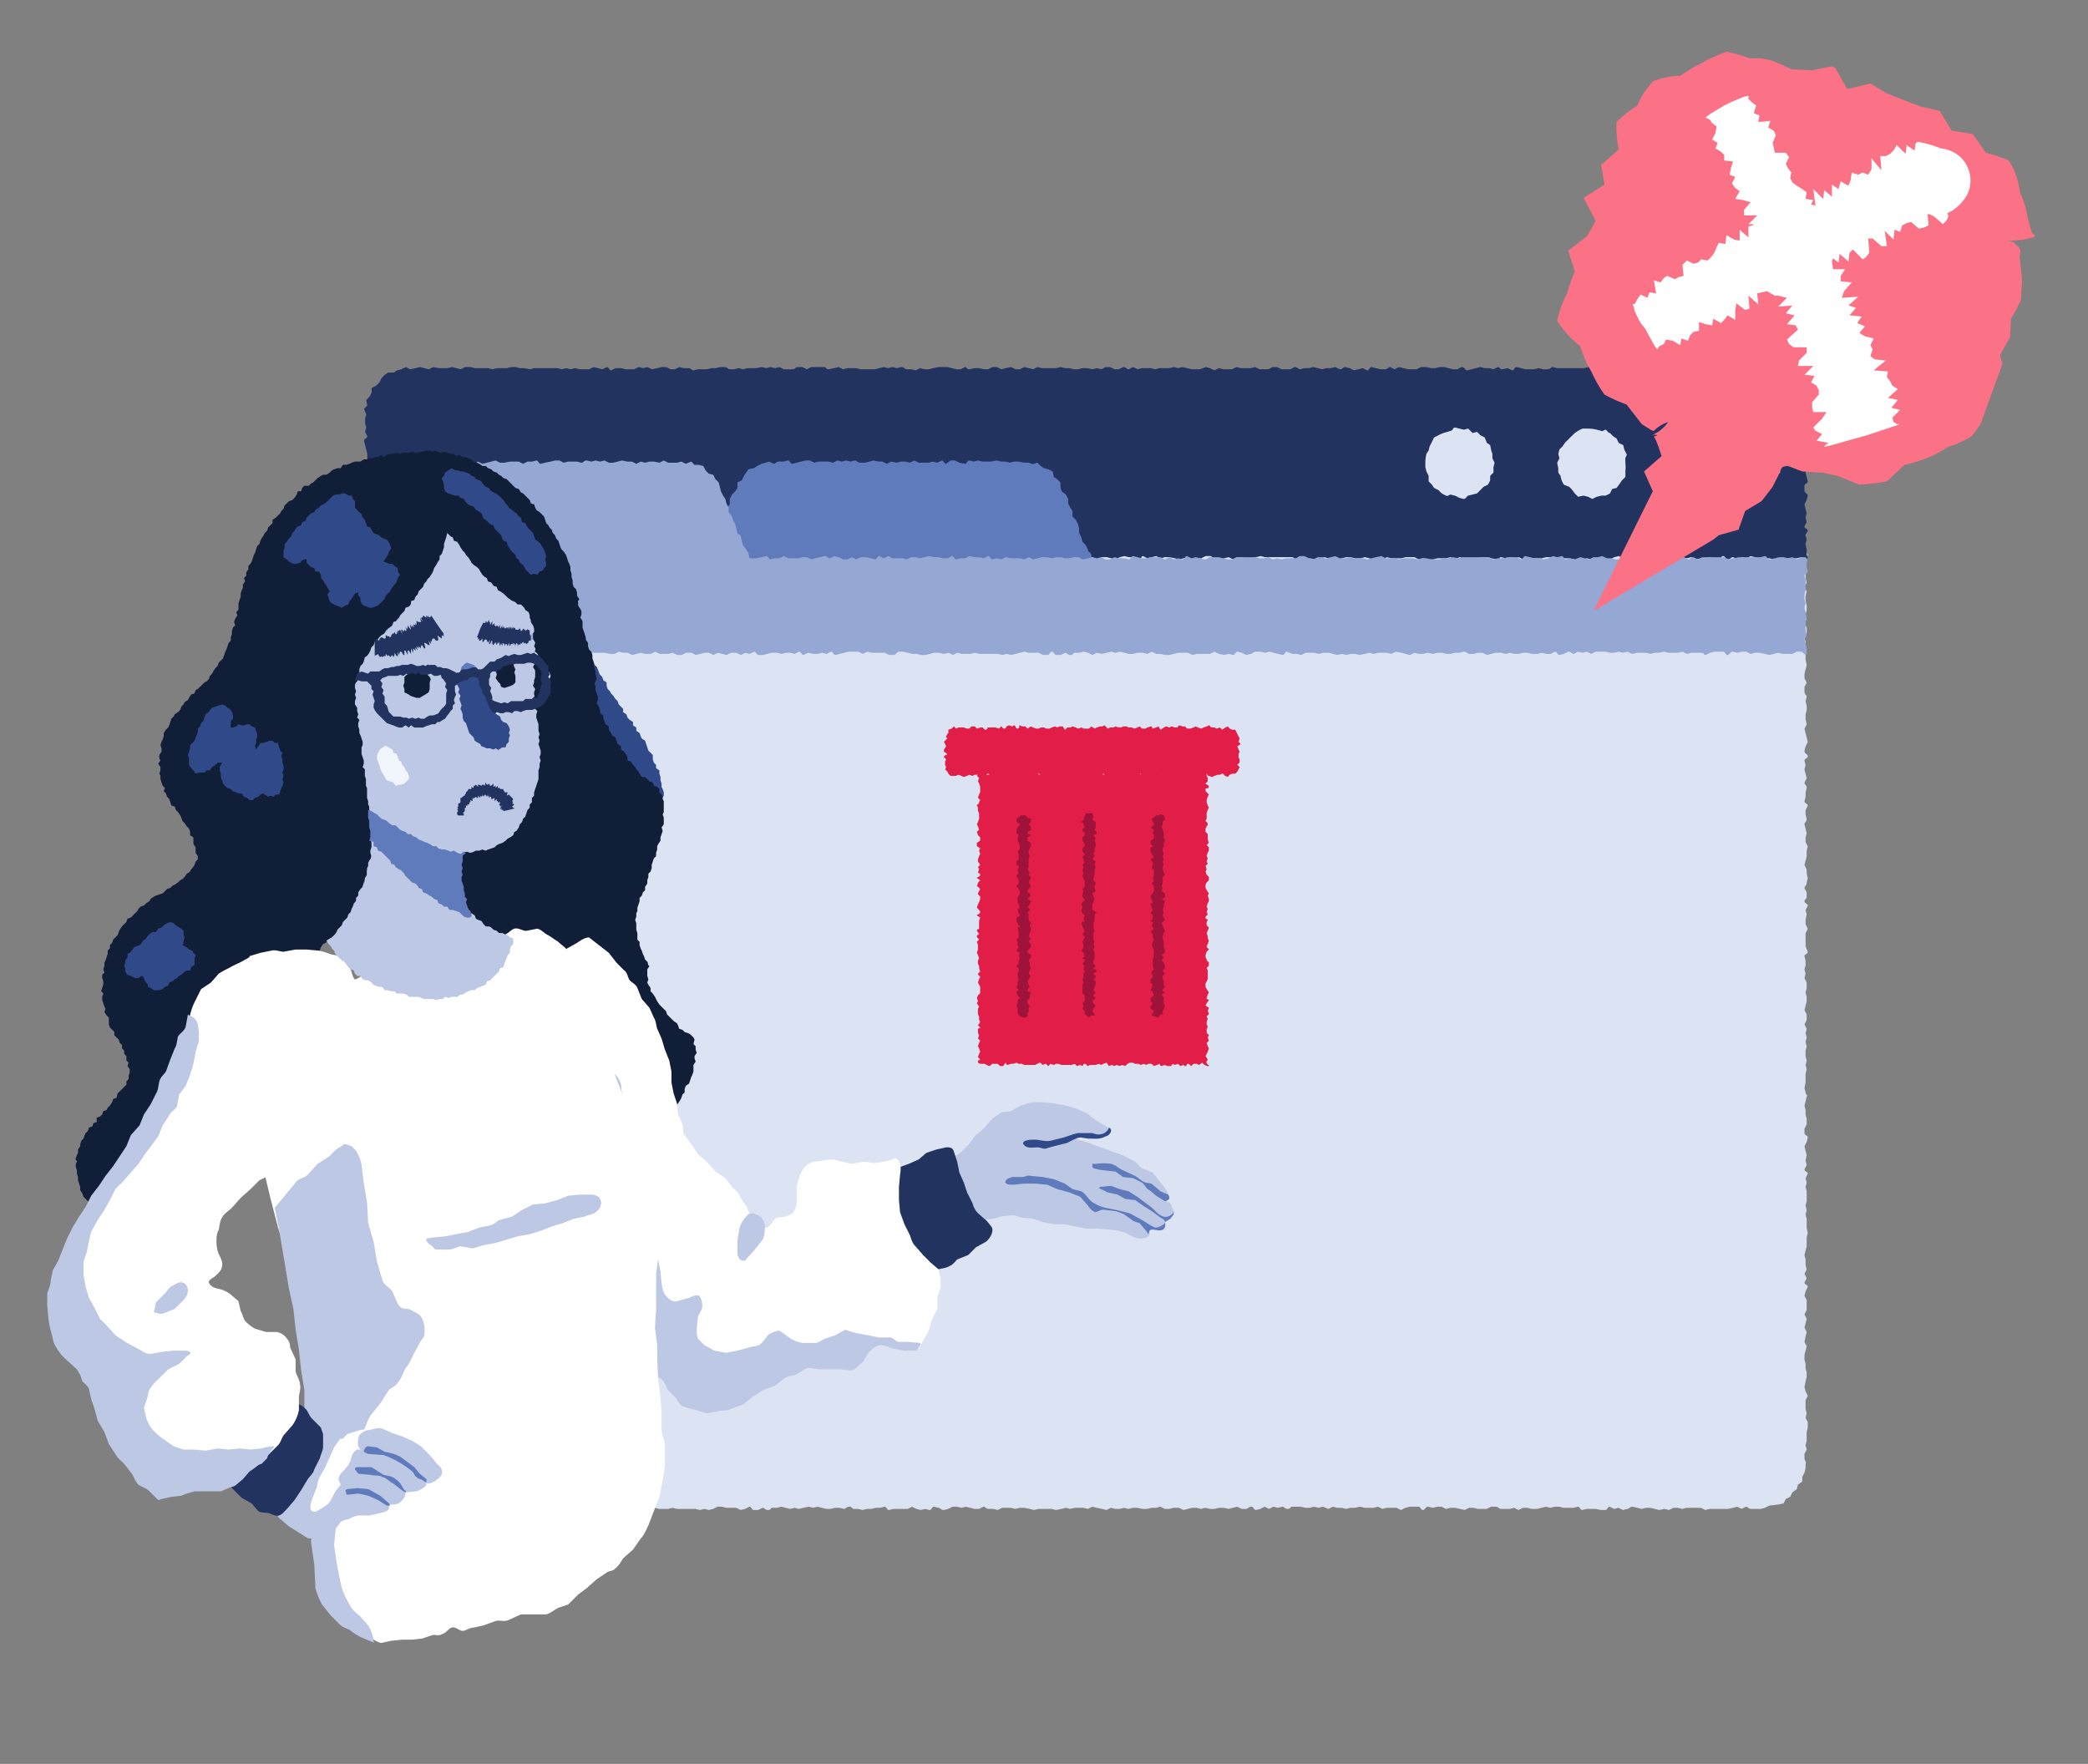 <svg width="1900" height="1605" fill="none" xmlns="http://www.w3.org/2000/svg"><rect width="100%" height="100%" fill="#808080" stroke="none"/><g clip-path="url(#a)"><path d="M332 479v5l-1 4v4l2 4v8l-1 4-1 5 2 4-2 4 2 4v4l-1 4-1 4c0 2 3 2 3 4l-2 4 1 5 1 4-2 4-1 4 2 4-2 4 1 4v4l1 4-1 4v13l1 4-2 4 2 4v8c0 2-2 2-2 5v4l2 4v8l-2 4 1 4v13l2 4-1 4 1 4-2 4 2 4-2 4-1 5c0 3 2 2 2 4v8l-1 4-1 4 1 4-1 4 1 5v8l1 4-1 4v8l1 4c0 2-2 2-2 5s2 2 2 4-2 2-2 4l2 4 1 4c0 2-3 2-3 4v4l2 4-1 5 1 4-1 4v4l1 4v4l-1 4v4l-1 5 1 4v12l-1 4 2 4-1 5v4l1 4 1 4c0 2-3 2-3 4l1 4 1 4-1 4-1 5 2 4 1 4-2 4v4l1 4-2 4 2 4v5l-1 4-1 4v8l1 4 1 4v5l-1 4 2 4-1 4v4l-1 4v4l-1 5 1 4-1 4 1 4 1 4v13l-1 4v8l1 4-2 4 1 4c0 2 2 2 2 5 0 2-3 2-3 4v12l2 4-2 4v5l2 4v8l-2 4 1 4v8l-1 5 1 4v8l1 4-1 4 1 4 1 5c0 2-3 2-3 4v4l1 4v4l1 4v9l1 4-2 4v4l-1 4 2 4v4c0 2-2 2-2 5v4l1 4 1 4-2 4 1 4-1 4c0 2 2 2 2 5v8l-1 4v4l2 4c0 2-3 2-3 5s2 2 2 4l-1 4-1 4 2 4v8l-1 5 1 4-1 4 2 4-2 4v21l1 4-1 4v5l-1 4v4l1 4v5l1 4 2 4-1 4 3 4 1 4 3 3 2 4 3 4 4 1 3 3c2 0 2 2 4 3a39 39 0 0 0 8 1l4 1 5 2 4-2 4 1 4 1 4-2 4-1c2 0 2 3 4 3l4-2 4 1c2 0 2-2 5-2s2 3 4 3h4l4-1 4-1h4l4 1 4-1h4l5 1 4-2c2 0 2 3 4 3l4-2 4 1h4l4-1 4 1 4-2c2 0 3 3 5 3l4-2h4l4-1h8l4 2 4-2 5 1h12l4 2h4c2 0 2-3 4-3h4l5 1 4 1h8l4 1 4-1 4-2 4 1 4 1 5-1 4 2 4-2 4 1h8l4-1 4 1h17l4 1 4-1 4 1 4-1 4-2h4l4 1h9l4 2 4-1 4-2c2 0 2 3 4 3h4l4-2c2 0 2 2 5 2s2-2 4-2h4l4-1 4 1 4 1 4-1 4 1 4-1 5-1 4 1 4-1 4 1 4 1h4l4-1h4l4 1c2 0 2-2 5-2s2 2 4 2h4l4 1 4-1h4l4-1h4l4-1c2 0 2 3 4 3l4-1h13l4-2 4 2 4 1 4-1 4 1c2 0 2-3 4-3l4 1c2 0 2 2 5 2l4-1 4-2h4l4 1 4-1 4 1 4 1h4l4-2c2 0 2 2 5 2h4l4 1 4-2h8l4 1 4-1h4l5 1 4 1 4-1h12l4 1 5-1 4-1 4 1 4-1h8l4 1 4-2 4 1 5 1 4 1 4-2 4 1h4l4-1 4 1 4-1h4l5 1h4l4-1h4l4-1 4 2h4l4-1h5l4 2 4-1 4-1h4l4 1 4-1 4 1h4l5-1h4l4 1 4-1 4-1 4 2h4c2 0 2-2 5-2 2 0 2 3 4 3l4-1 4-2 4 2 4-2 4 1 4-1c2 0 2 2 5 2s2-2 4-2h8l4 1h4l4-1 4 1 4-1 5 2 4-2 4 1h4l4 1 4-1h4l5-1 4 1h8l4-1 4 2 4-1h9l4 2 4-2 4-1h8c2 0 2 3 4 3s2-3 5-3l4 1 4-1h4l4 2 4-1h4l5 1 4 1 4-2h4l4 1h8l4-2h4c3 0 3 2 5 2h8l4-1 4 2 4-2h4l4 1h5l4-1 4-1 4 1 4-1h4l4 1h9l4-1c2 0 2 3 4 3l4-1h8l5 1h4c2 0 2-3 4-3l4 2 4-1 4 2 4-1c2 0 2-2 5-2l4 1 4 1 4-1h4l4 1 4 1 5-1 4 1 4-2h4l4 1 4-1h13l4 2 4-1h17l4-1 4-1 4 2 4-2c2 0 2 2 5 2h8a41 41 0 0 0 4-1l4-2 8-1a44 44 0 0 0 5-1l2-4 4-2 2-4 4-3 1-4 4-3v-4l2-4 1-4v-4c1-2-1-3-1-5v-4l2-4-1-4 1-4v-8l1-4v-5l-2-4 1-4-1-4v-8l2-4-2-4-1-4 1-5 1-4v-4l-1-4v-4l-1-4v-4l1-4 1-4-2-4 1-5 1-4-2-4 1-4 1-4-2-4 2-4v-9l-2-4 1-4 2-4c0-2-3-2-3-4l2-4-2-4 2-4-1-4v-5l-1-4 1-4 1-4v-8l1-4-1-5v-8l-1-4 1-4-1-4 1-4v-9l-1-4 1-4-1-4 2-4c0-2-3-2-3-4l2-4-1-4 1-5-1-4-1-4 2-4 1-4c0-2-3-2-3-4v-4l2-4v-5l-1-4v-4l-1-4 1-4 1-4c1-2-1-2-1-4l-1-4 1-5v-8l1-4-1-4 1-4-1-4v-5l1-4-1-4 1-4-1-4 1-4-2-4 2-4v-5l-2-4 1-4 1-4v-4l-1-4 1-4v-5l-2-4 1-4-1-4 1-4v-4l-1-4c0-2 3-2 3-4l-2-5v-12l2-4-2-4v-4l1-5-1-4 2-4c0-2-3-2-3-4s2-2 2-4v-4l-2-4c0-2 2-2 2-5l1-4-1-4v-4l-2-4 1-4 1-4v-5l1-4-2-4v-4l1-4-1-4-1-4c0-2 2-2 2-5l-1-4v-4l2-4c0-2-3-2-3-4l1-4v-4l1-4c0-3-2-3-2-5l2-4-1-4-1-4 1-4-1-4c0-2 3-2 3-4s-3-2-3-5l1-4 2-4-1-4-1-4-1-4 2-4-1-5v-4l1-4v-4l-1-4 1-4c0-2-2-2-2-5v-4l2-4-2-4v-4l1-4 1-4-1-5v-8l-1-4 1-4-1-4 2-4v-5l-2-4 2-4-1-4 1-4v-4l-1-5v-4l1-4-2-4 2-4-1-4v-9l1-4-1-4 2-4-2-4v-5l-1-4 1-4 1-4c0-2 0-2-2-3-1-2-1 0-3 0l-4-2-4 1h-4l-4-1h-5l-4 1-4 1-4-1h-4l-4-1-4 1h-4l-4 1-4-1h-9l-4 1h-4c-2 0-2-3-4-3s-2 3-4 3l-4-2-4 1h-4l-4-1-5-1-4 1-4 2h-8l-4-1h-8l-5-1c-3 0-2 2-4 2l-4-2-4 1-4-1h-4l-4-1c-2 0-2 3-4 3h-9l-4-2-4 1-4 1h-4l-4-2-4 2h-4c-3 0-3-2-5-2l-4 1-4-2c-2 0-2 3-4 3l-4-1-4-2-4 2-4-1h-5l-4 1-4-1-4 1-4 1-4-1h-8l-4 1-5-1-4-1-4 1-4-1-4 1-4 1-4-1h-4l-4-1-4 2c-3 0-3-3-5-3l-4 1h-4l-4 1h-4l-4-2-4 1h-17l-4 2h-4l-4-1h-4l-4-1-4 1-5-1-4 2-4-1-4 1-4-1-4 1-4-1-4-2c-2 0-2 2-5 2l-4-1-4 1h-8l-4 1c-2 0-2-3-4-3l-4 1h-8l-5-1c-3 0-2 3-4 3l-4-2-4 2-4-2h-4l-4 1h-4l-4 1-4-2-5 1-4-1-4 2h-4l-4-1h-8l-4-2-4 2h-4l-5-1h-4l-4 2-4-2h-8l-4 1-4-2-4 2h-4l-5-1-4 1-4 1-4-1-4-1-4 1h-21l-4-1h-4l-4 1-4-2-4 1-4 1h-17l-4 1-4-1h-8c-2 0-2-2-5-2l-4 1h-8l-4 1-4-1-4 1-4 1-4-2-5 1h-8l-4-2-4 2h-4l-4 1-4-2-5 1h-4l-4-1-4 1-4 1-4-1-4-1-4 1h-9c-3 0-2-2-4-2s-2 3-4 3h-4l-4-2h-8c-2 0-2 2-5 2l-4-2h-4l-4 1-4-1h-8c-2 0-2 2-5 2h-4l-4-2h-4l-4 2c-2 0-2-3-4-3l-4 1-4 1-5-1h-4l-4-1-4 1-4 1-4-2-4 2-4-1-5 1-4-2-4 2-4-1h-8l-4 1c-2 0-2-2-5-2s-2 2-4 2h-4l-4-2-4 2-4-1h-4l-4 1h-5l-4-2-4 2-4 1h-4l-4-1h-13l-4 1h-12c-2 0-2-3-4-3l-5 1h-4l-4 1h-4l-4-1-4-1c-2 0-2 3-4 3l-4-2c-2 0-2 2-5 2s-2-2-4-2-2 2-4 2-2-2-4-2h-4l-4 1-4-1h-4l-5 1c-3 0-2-2-4-2l-4 2-4-2-4 1h-4l-4 1-4-2h-5l-4 1h-8l-4 1-4-2c-2 0-2 3-4 3s-2-2-5-2l-4 1-4 1-4-2-4 1-4-1-4 2-5-1-4-1-4 1-4-1-4 1-4 1-4-1-5-1-4 2-4-1-4-1-4 1-4-2h-4c-3 0-3 3-5 3l-4-2-4-1c-2 0-2 3-4 3l-4-1h-4c-2 0-2-2-5-2h-4l-4 2-4-1-4 2h-9c-2-1-3-3-4-2Z" fill="#DCE3F3"/><path d="M1602 335h-4l-4-1-4 1-4 1h-9l-4-1-4-1h-4c-2 0-2 3-4 3l-4-2h-4l-5 1-4-2-4 2h-8l-4-2-4 2-4-1h-4l-5-1-4 2-4-1h-4l-4-1-4 2-4-1-4 1c-2 0-2-2-5-2s-2 3-4 3l-4-1-4-2-4 2-4-2-4 1-4 1-4-2-5 1h-24l-4-1c-2 0-2 2-5 2h-4l-4-1-4 1h-8l-4-1-4-1c-2 0-2 3-4 3l-4-2-5 1c-3 0-2-2-4-2l-4 2-4-1h-4l-4-1-4 1-4 1-4 1c-2 0-2-3-5-3l-4 2h-4l-4-1-4-1h-4l-4 1h-4l-4-1h-5l-4 2h-8l-4-1-4-1-4 2-4-2c-2 0-2 2-5 2h-4l-4-1-4-1c-2 0-2 3-4 3l-4-2-4 1-4 1-4-2-4-1c-2 0-2 2-5 2l-4-2-4 1h-4l-4 1-4-1-4-1-4 1h-4l-4 1c-2 0-2-2-5-2l-4 2h-8l-4-2h-4l-4 2h-8l-4-2-4 1h-9l-4-1-4 2h-8l-4-1-4 2-4-2-4-1-5 2h-8l-4-1-4-1-4 1-4-1-4 1h-9l-4 1-4-1h-8l-4 1-4-2-4 2c-2 0-2-2-5-2l-4 2h-4l-4-2h-4l-4 2-4-1-4 1-5-1h-4l-4 1h-4l-4-1h-4l-4-1-4 1h-13l-4-1-4 2-4-1-4-1-4 2h-4l-4-2-5 1-4 1-4-2h-4l-4 2h-4l-4-1h-4l-5 1c-3 0-2-2-4-2l-4 2h-4l-4-1-4-1h-8l-5 1-4 1h-4l-4-1-4 2-4-1h-4c-2 0-2-2-5-2l-4 1-4-1-4 1-4-1-4 1-4 1h-13l-4-1h-8l-4 1-4-2-4 1-5 1c-3 0-2-2-4-2h-12l-4 2-4-2h-4c-3 0-2 2-5 2h-8l-4-2-4 1-4-1-4 1-4-1-5 1h-8l-4 1-4-1-4 1h-4c-2 0-2-2-5-2h-4l-4 1h-4l-4 1h-8l-4 1c-2 0-2-2-5-2h-4l-4-1-4 2h-4l-4-2h-4l-4 1-5 1-4-2-4 1-4-1-4 2h-8l-4-1h-5l-4 2c-2 0-2-3-4-3l-4 2-4-1-4-1-4 2h-9l-4-1-4 1-4-1-4 1-4-1h-21l-4 1-5-1h-4l-4-1h-4l-4 1h-9l-4 1-4-1h-12l-4-1h-5l-4 2-4-1-4-1-4 1h-8l-5-1-4 2-4-1-4-1-4 1-5 1-4-2-4 2-4 1-3 2h-5l-3 2-3 3-2 4-3 3-4 2v4l-2 4-3 3 1 5-3 3 2 5-1 4v4l1 4-1 4 2 4c0 2-3 2-3 4l1 4 1 4 1 4v9l-2 4 2 4-1 4v12l-2 4v4c0 2 3 2 3 4v4l-1 5-1 4v4l-1 4v4l1 4 1 4v4l-2 4c0 2 2 2 2 5 0 2-3 3-1 5 1 1 3-2 5-2l4 1h8l4-1 4 2 4-1h13l4 1h8l4-1 4-1 4-1 4 2 4-1 4 1 5 1h4c2 0 2-3 4-3s2 3 4 3h4l4-1 4 1 4-2 5 1 4-1 4 1 4 1 4-2 4 2 4-2h17l4 1h4l4-1h4l4 1 4-2c2 0 2 3 4 3h13l4-1 4-1h8l4 2h5l4-1 4 1 4-1 4-1 4 1 4 1h8c3 0 3-2 5-2h4l4 2h4l4-2 4-1 4 2 4-2 5 1 4 1 4 1c2 0 2-3 4-3l4 2h4l4 1 4-2h8l5 1 4-1h4l4 1 4 1 4-1 4 1 4-1 4 1h5l4-1 4-1 4 1 4-1h8l4 1 5-2 4 1 4 1 4 1 4-2 4 1h8l4 1c2 0 2-2 5-2h4l4 1 4 1 4-1 4-1 4-1c2 0 2 3 4 3h4c2 0 2-2 5-2h4l4 2 4-1 4-1h4l4 1h4l4 1 4-1 5-1h4l4 1h4l4-1 4 1h4l4-1 4 2h4c2 0 2-2 5-2l4 1 4-1h4l4-1 4 2 4-1h29l4 1 4-1h8l4 1 5-1h24l4 2c3 0 3-2 5-2h4l4 1 4 1 4-2 4-1 4 1h4c2 0 2 2 5 2s2-3 4-3l4 2 4-1 4-1 4 2 4-1h4l5 1 4 1 4-1 4-1 4 2 4-1h4l4-2h4c2 0 2 2 5 2l4 1 4-1 4-1 4 2 4-2h4l4 1h4l5-1 4-1 4 1h25l4 2h8l4-1 4 1h4l5-2 4 1 4-1 4 2 4-1 4-1h4l4 1h5l4-1 4 1 4 1h8l4-2 4 1h9l4-1h8l4 2 4-1 5 1h4l4-1h8l4-1 4 2 4-2 5 1h4l4 1 4-1 4-1h4l4 1 5 1c3 0 2-2 4-2l4 1 4-1 4 1 4-1 4 2 4-2 5 1h8l4-1h4l4 2 4-2 5 1h4l4 1h8l4-1 4 1 4-1 4-1 5 1 4 1 4-2 4-1 4 2 4 1h4c2 0 2-2 5-2l4 1 4-1h4l4 1 4 1 4-2 5 1h4l4-2 4 1 4 1 4-1 4 2 5-1h4l4-1 4 1 4 1c2 0 2-3 4-3s2 3 4 3c3 0 3-2 5-2l4 2 4-2 4 1 4-2 4 1c2 0 2 2 5 2l4-1h4l4 1h8l5-1h8l4-1c2 0 4 3 5 2 2-2 0-3 0-5v-4l-1-5 1-4-1-4 2-4c0-2-3-2-3-4l2-4-1-4 1-4-1-4-1-4 2-4 1-4c0-2-3-2-3-5v-4c0-2 3-2 3-4l-1-4-1-4v-4l-1-4 1-4 2-4-2-4-1-5 1-4v-8l1-4-1-4 2-4-1-5-1-4c-1-1 1-3 1-4l-2-4-1-4-3-3-1-4-4-2-1-5-3-2-4-1-3-3-4-3h-4l-4-1-4-1a43 43 0 0 0-4 0Z" fill="#21335E"/><path d="m993 508-2 4-3 3-2 4v4l-4 3-2 4v4l-3 4-3 3c-1 2 0 2-2 3s-1 2-3 2h-4l-5-1-4 1h-4l-4 1-4-2-4 1h-4l-4-1h-4l-5 1-4-1-4 1-4 1-4 1-4-1-4-1h-8l-4 2-5-1h-4l-4 1-4-2-4 2h-4l-4 1-4-2-4 2-4-2h-9l-4 1h-8l-4-1-4 2-4-1-4 1-5-1-4 2h-4l-4-2-4 1-4-1-4 1-4 1c-2 0-2-2-5-2l-4 1h-16l-4 1-4-1h-4l-5 1-4 1-4-1-4 1h-8l-4-1h-4c-2 0-2 2-5 2l-4-1-4 1c-2 0-2-3-4-3l-4 2h-8l-4-1-3-2-2-3-3-3v-5c-1-2-3-1-4-2l-2-4-2-4-2-3-2-4-2-3-3-3-2-4c-1-1-2 0-2-2v-5l2-3 1-4c0-2 2-2 3-4 0-1 2-1 2-3v-4l4-3c0-2-2-3-1-5l2-4c1-1 2-1 2-3l3-4c0-2-2-2-1-4l3-3v-5l2-4 3-3 2-3v-5l4-2 2-4a39 39 0 0 1 2-3l2-3 5-1 3-2 4-2 7-2 4 2c2 0 2-2 5-2h4l4-1c2 0 2 3 4 3l4-1 4-1 4-1h4l4 2 4-1h9l4 1 4-2 4 1 4-1 4 1 4-1c2 0 2 2 5 2h4l4-1 4-1 4 1h4l4 2 4-2 5 1 4-1h4l4 1 4-2 4 2h9l4-1 4 1 4-2c2 0 2 3 4 3l4-3h4l4 2 5 1c2 0 2-3 4-3l4 1 4-1 4 1h8l5-1 4 1h4l4 1 4-1h4l5 1h4l3 1c2 1 3-1 5-1l3 3 3 2 4 1 4 2 1 5 3 2 3 3v4l1 4 4 3 2 4v4l2 4 2 3v5l3 3 2 4 1 4v4l2 4 1 4 3 3 2 4c0 2 1 2 2 3a5 5 0 0 1 1 5Z" fill="#607BBC"/><path d="M1360 421a34 34 0 0 1-1 4v5l-3 3v4a32 32 0 0 1-2 4l-4 2-3 3-3 3-4 1-4 1c-1 0-2 3-4 3a38 38 0 0 1-4-1l-4-2a28 28 0 0 1-4-1c-1 0-3 2-4 1a32 32 0 0 1-4-2 32 32 0 0 1-3-3l-4-2a34 34 0 0 1-2-3l-3-3v-5l-2-4-1-4v-4a34 34 0 0 1 1-8 29 29 0 0 1 2-3 33 33 0 0 1 1-4l2-4 2-4 4-2a32 32 0 0 1 8-3l3-1c2 0 2-3 4-3l4 1 4 1 4-1 4 4 4-1a32 32 0 0 1 3 3l4 2 2 5 3 2 1 5 1 3v4l2 4Zm119 0a32 32 0 0 1 0 8 36 36 0 0 1 0 5 34 34 0 0 1-3 3l-2 3-3 4-4 1-2 4a33 33 0 0 1-4 2h-4a29 29 0 0 1-4 1l-4 2-4-2-4-1-5 1-3-3-3-4a30 30 0 0 1-2-2l-5-2a35 35 0 0 1-2-4 33 33 0 0 1-1-4l-2-3a35 35 0 0 1 0-4 36 36 0 0 1-1-5l2-4-1-4 1-4 3-3a29 29 0 0 1 2-3 30 30 0 0 1 3-3 31 31 0 0 1 3-3l3-3 3-2a33 33 0 0 1 4-2h5a31 31 0 0 1 8 1l4 1c1 1 3-1 4-1 2 1 2 3 4 3l3 3 3 2 2 4 4 2a35 35 0 0 1 1 4l2 4c1 1-1 3-1 4v4Zm123 0-2 4a34 34 0 0 1 0 5 32 32 0 0 1-1 4l-4 2a33 33 0 0 1-1 4 32 32 0 0 1-3 4l-2 3a35 35 0 0 1-4 2l-4 1-3 2c-2 1-3-1-5-1l-4 2h-4l-4-2a30 30 0 0 1-4-1l-4-1-3-3-2-3-5-2-1-4-1-4-1-4-3-3a35 35 0 0 1 1-9v-4a33 33 0 0 1 2-4 34 34 0 0 1 1-4l4-2 2-4 3-3 4-1a48 48 0 0 1 7-3l4-1 4-1 4-1 5 1 3 2 4 2 3 3a30 30 0 0 1 3 3l4 1 1 5a31 31 0 0 1 2 3l2 4-1 4c0 2 3 3 3 4Z" fill="#DCE3F3"/><path d="m682 507 1 5c0 2-3 2-3 4v12l1 5-1 4v4c0 2 3 3 1 5-1 1-3-2-5-2l-4 2-4-1-4 1h-8l-4-1h-5l-4 1-4-1-4 1-4-1-4 1-4-1h-9l-4-1h-4l-4 1-4 1h-4l-4-1-5 1-4-2-4 1-4 1-4-2h-4l-4 2c-2 0-2-2-5-2h-4l-4 2-4-1-4-1-4-1c-2 0-2 3-4 3l-4-1h-5l-4 1-4-1-4 1-4-2-4 1h-4l-5-1h-16l-4 2h-4l-5-1-4-1-4-1h-4c-2 0-2 3-4 3l-4-1-5-1-4 1-4-2-4 2h-4l-4 1-4-2-5 1-4-1h-4l-4-1-4 2h-4l-4-1-5-1-4 2-4-1-4 1-4-2c-2 0-2 3-4 3l-5-1-4-2-4 2-4-2-4 1-5 1c-2 0-2 0-3-2v-3l-1-4v-4l1-4v-4l-1-4 1-4v-4l-1-4-1-5 2-4-2-4 1-4-1-4 1-4 1-4c0-2-2-2-2-5l1-4-1-4c0-2 3-2 3-4l-2-4 1-4-1-4c0-3 2-2 2-5l-2-4v-4l-1-4c0-2 3-2 3-4l-2-4c0-2-2-4 0-5 1-2 2 1 4 1h4l5 1 4-1 4-1 4 1h4l4-2 4 1h8l4 1 5-1 4 2c2 0 2-3 4-3l4 1 4 1h4l4-2 4 2 4-2h5l4 2 4 1 4-2 4 2 4-1 4-1 4-1 4 2h4l5-1h8l4 2 4-2h4l4-1c2 0 2 3 4 3l4-1 5-1 4-1h4l4 2 4-1h8l4 1c2 0 2-2 5-2l4 1 4-1 4 1 4-1 4 2h4l4-1 4-1 5 1h4l4 2 4-2 4 1 4-1h4l5 1 4-2 4 2h8l4-1 4 2 5-2 3 3h4l4 1 2 4 3 3 4 1 2 4 3 3 1 4 1 4 2 4 2 3 1 4 2 4v4l3 4 1 3 2 4 1 4 1 4c1 2 3 1 3 3l1 4 1 4 3 4a18 18 0 0 0 2 3l1 5Z" fill="#95A7D3"/><path d="M1643 507h-4l-4 2-4-2-4 1-4-1h-4l-4 1-5 1c-2 0-2-3-4-3l-4 1h-20l-4 1-5 1-4-2h-20l-4 2-4-2c-3 0-3 2-5 2l-4-2h-4l-4 1h-4l-4-1-4 1-4-1-5 1h-4l-4 1-4-2h-4l-4 2-4-2-4 2h-5l-4-1h-4l-4-2-4 1h-4l-4 2-4-1-4-1-5 2-4-1-4 1c-2 0-2-3-4-3l-4 1-4-1-4 2-4 1-5-1h-4l-4-1-4-1c-2 0-2 3-4 3l-4-2h-8l-4 1h-5l-4 1-4-2h-24l-4 1-5-1-4 1h-4l-4 1h-8l-4-1h-4l-4 1-5-1h-8l-4 1-4-1h-8l-4-2-5 1-4 1-4 1-4-1h-8l-4-1-4 1h-5l-4-2-4 1-4 1c-2 1-2-1-4-1h-4l-4 2-4-1-4-2h-4c-2 0-2 2-5 2h-8l-4 1-4-1-4 1-4-2-4 1h-4l-4-1h-17l-4 2h-4l-4-1-4-1h-8c-2 0-2 2-5 2l-4-1-4-1-4 1-4-2c-2 0-2 3-4 3l-4-1-4 1-4-2-4 2c-2 0-2-2-5-2h-8l-4 1h-4l-4-1-4-1c-2 0-2 3-4 3l-4-1h-5l-4-1-4 2h-4l-4-2-4 1-4-1-4 1-4 1c-3 0-3-2-5-2h-4l-4 1h-4l-4-1h-4l-4 1-5-1h-4l-4 1-4 1-4-2-4 2-4-1h-8l-5-1-4 2-4-1-4 1c-2 0-2-3-4-3l-4 2-4-1h-4l-5-1-4 2h-4l-4 1c-2 0-2-3-4-3l-4 2h-4l-4-1h-4l-5-1-4 1-4 1-4-1h-4l-4 2-4-1h-9l-4-2-4 2-4-2c-2 0-2 3-4 3l-4-1-4-1h-5l-4 2-4-2-4 2h-4l-4-2-4-1-4 2c-2 0-2-2-5-2l-4 1-4 1-4 1-4-2h-4l-4 1h-9l-4-2-4 2h-4l-4 1c-2 0-2-3-4-3l-4 1-5 1h-8l-4-1-4 1h-4l-4-1h-4c-2 0-2 2-5 2l-4-1-4 1-4-1-4 1-4-2h-4l-4 1-5 1-4-1-4-1-4-1-4 1h-4l-4 1-5-1h-4l-4 1-4-1h-8l-4 1-4-2c-2 0-2 3-5 3s-2-3-4-3-2 3-4 3h-4l-4-2-4-1c-2 0-2 3-4 3l-4-1-5 1-4-1h-20l-5-1-4 1h-4l-4-1h-4l-4-1c-2 0-2 3-5 3l-4-1-4-1-4 1-4 1-4-2h-4l-5 1-4-1-4-1c-2 0-2 3-4 3h-4l-4-1h-4l-5 1c-2 0-2-3-4-3l-4 2h-8l-4-2-4 1-5-1-4 2-4 1h-4l-4-2-4 2-5-1h-4l-4-1h-12l-5-1-4 1c-2 2 1 3 1 5v12l-1 4v8l1 5-2 4 1 4 2 4c0 2-3 2-3 4v13l2 4-2 4v4l2 4v4c0 2-2 2 0 4l3 1 4-1 5 1 4-1 4 2 4-1h4l4-1 4-1 4 1h4l5-1c2 0 2 3 4 3l4-1h4l4-1 4-1 4 1h4l5-1 4 2h4l4 1 4-2 4-1c2 0 2 3 4 3h4l4-1 4-1c3 0 3 2 5 2l4-1 4 1 4-2h8l4 1h4c3 0 2-2 5-2s2 3 4 3l4-2h4l4 1 4-1h8l5 1c3 0 2-2 4-2l4 2 4-2 4 1h12l5 1h4l4-2 4 1h4l4 2 4-1 4-1 4 1h5l4-2 4 2h8l4-1 4 2h4l4-2h5l4 2 4-1 4-1h4l4 2 4-2 4 1 4 1 4-2h5l4 2 4-2 4 1 4-2c2 0 2 3 4 3h4l4-1 4-1h5l4 1 4-1h4l4 1 4-2c2 0 2 3 4 3l4-2 5 1h4l4-1 4 1 4-2c2 0 2 3 4 3l4-1 4-1 4-1h9l4 2 4-2 4 1h12l4 2h4c2 0 3-3 5-3h4l4 1 4 1h4l4 1h4l4-1 4-1h4l5 1 4-1 4 2 4-2 4 1h8l4-1 4 1h17l4 1 4-1 4 1 4-1 4-1 4-1 4 1h9l4 2h4c2 0 2-3 4-3s2 3 4 3h4l4-2c2 0 2 2 5 2s2-2 4-2h4l4-1 4 1 4 2 4-2 4 1 5-1 4-1 4 1 4-1 4 1 4 1h4l4-1h5l4 1 4-2 4 2h4l4 1h4l4-1 4-1h9l4 2 4-1h12l4-2 4 2 5 1 4-1 4 1c2 0 2-3 4-3l4 1 4 2 4-1c2 0 2-2 5-2h4l4 1 4-1 4 1 4 1 4 1c2 0 2-3 4-3l5 2h4l4 1 4-2h8l4 1 4-1h5l4 1 4 1 4-1 4 1 4-1h4l4 1 5-1 4-1 4 1 4-1h8l4 1 4-2 5 1 4 1 4 1 4-2 4 1h4l4-1 5 1 4-1h4l4 1h4l4-1h4l4-1c3 0 3 2 5 2h4l4-1h4l4 2 4-1 4-1h5l4 1 4-1 4 1h4l4-1h4l4 1h5l4-1 4 1h4l4-2c2 0 2 3 4 3l4-1 4-2c3 0 3 2 5 2l4-2 4 1 4-1 4 2 4-2h9l4 1h4l4-1 4 1 4-1 4 2 5-1h8l4 1 4-1h4l4-1 4 1h9l4-1 4 2 4-1h9c3 0 2 2 4 2l4-2 4-1h8c2 0 2 3 4 3s2-3 5-3l4 1 4-1h4l4 2 4-1h4l5 1 4 1 4-1 4-1 4 1h9l4-2h4c2 0 3 4 5 2v-5l-1-4-1-4 2-4-1-4v-8l1-4-1-5-1-4 1-4-1-4v-4l1-4v-9l-1-4c0-2 3-2 3-4l-1-4v-4c1-2 1-3-1-5Z" fill="#95A7D3"/><g clip-path="url(#b)"><path d="M1100 970c-1 1-3-1-4-1l-2-2-3 2-2-1h-3l-2 2c-1 0-1-2-3-2s-1 3-2 3l-2-2-3 1-2-2-3 1-2-1-2 3-3-1-2-1-3 1c-2 0-1-2-2-2l-2 1-3 1-2-2h-3l-2 1-2-1-3 1-2-1h-3l-2-1h-3l-2 1-2 2-3-1-2 1-3-1-2 1-2-1-3 1-2-3-3 1-2 1-2-1-3 1h-5l-2 1c-1 0-1-2-3-2s-1 2-2 2l-2-1-3 1-2-2-3 1h-9l-3-1h-2l-2 1-3-1-2 2c-1 0-1-2-3-2l-2 1c-1 0-1-2-3-2l-2 1-2 1h-10l-2-1h-3l-2-1-3 1h-2l-3 1c-2 0-1-2-2-2l-2 3h-3l-2-2h-5c-1 0-1 2-3 2l-2-1-2-1h-4c-1-1-2 0-2-2s2-1 2-2l-2-2 1-3 1-2-1-3-1-2 1-3 1-2-2-2 1-3-1-2v-3c0-2 2-1 2-2l-2-2 2-3-1-2v-3l-1-2v-5l1-2-2-3 1-2-1-3 1-2c0-1 2-1 2-3v-5l-1-2-1-2 1-3 1-2c0-1-2-1-2-3l2-2-1-3v-2l-1-2v-3l1-2-1-3-1-2 1-3v-4l-1-3 2-2c0-1-2-1-2-3s2-1 2-2l-2-3c0-2 2-1 2-2v-7l1-3-3-2c0-1 3-1 3-3s-1-1-1-2l-2-2 1-3 1-2 1-3v-2c0-1-2-1-2-3l1-2 1-2-3-3 1-2c0-2 2-2 2-3l-3-2c0-1 3-1 3-3s-2-1-2-2l1-3-1-2 2-2-2-3v-2l1-3 1-2-1-3 1-2-3-2v-3l3-2v-3l-2-2-1-3 2-2-1-3-1-2 1-2 1-3v-5l-1-2v-3l-1-2c0-1 2-1 2-3l1-2-2-2 1-3 1-2v-5l-1-3-1-2 1-3-2-2 2-2h2l2-1c2 0 2 2 3 2h2l3-1 2-2h3l2 1 2 1 3 1 2-3c1 0 1 2 3 2l2-1h2l3-1h7c1 0 1 2 3 2h7l2 1c1 0 1-3 3-3s1 2 2 2l2 1 3-3 2 3 3-1c2 0 1-2 2-2l2 3 3-1 2 1c1 0 1-3 3-3l2 1 2 2 3-1h2c1 0 1-2 3-2s1 3 2 3l2-2 3 1 2-1 3 1h2c1 0 1-2 3-2s1 3 2 3h2l3-3h5l2 1 2-1h3l2 2c1 0 1-2 3-2l2 1 2 2c2 0 2-2 3-2l2-1 3 3 2-2 3 1 2-1 2-1 3 1h5l2 2c1 0 1-3 3-3l2 1 2 2 3-2h5l2 2c1 0 1-3 3-3h2l2 1 3 1 2-1c1 0 1 2 3 2l2-1 3 1 2-1h2v2l1 2v3l-2 2c0 1 3 1 3 3s-3 1-3 2v2l3 3-1 2-1 3v2l1 3 1 2-1 2-1 3v5l-1 2c0 1 2 1 2 3s-1 1-1 2l-1 2v3l2 2v5l1 3-2 2 2 2v3l-1 2-1 3 1 2-1 3 1 2-2 2 1 3-1 2 1 3 2 2v3l-2 2-1 2v3l1 2 2 3-1 2 1 3v2l-1 2-1 3 1 2-1 3 1 2c0 1-2 1-2 3s2 1 2 2l-1 2v3l2 2-1 3-1 2 1 3v2l1 2-1 3-1 2c0 2 2 2 2 3l-2 2-1 3v2l1 2c0 2 2 2 2 3v2c0 2-2 2-2 3l1 2v8l-1 2-1 2v3l1 2 2 3-1 2-1 3c0 2 2 1 2 2l-2 3-1 2 3 2-1 3 1 2c0 2-2 2-2 3l1 2-1 3v2l1 2-1 3v2c0 2 2 2 2 3l-1 2 1 3-2 2 1 3 1 2-1 3-1 2-1 2 2 3c0 1-2 2-1 3 0 2 3 2 2 3Z" fill="#E11D48"/><path d="m1117 707-2-1c-1 0-1-2-3-2l-2 1h-2l-3 1-2 1-3-1c-2 0-1-2-2-2l-2 2-3 1h-2l-3-1h-2l-3-1c-2 0-1 2-2 2l-2-2-3 1-2-1c-1 0-1 2-3 2h-2c-1 0-1-2-3-2s-1 2-2 2l-2-2-3 2-2-2h-3l-2 2-2-1h-3l-2 1-3-2h-2l-3-1-2 1-2-1-3 2h-5l-2-1h-2l-3 1-2-1-3 1-2-1h-3l-2 1-2-2h-3l-2 1-3-1c-2 0-1 3-2 3s-1-2-3-2-1 2-2 2h-2c-2 0-2-2-3-2l-2 2c-1 0-1-2-3-2s-1 2-2 2h-5l-2-1h-5l-3 1h-7l-2-1-3-1-2 1c-1 0-1-2-3-2l-2 1h-5l-2-1-3 1h-7l-2 1h-3l-2-1h-3l-2 2c-1 0-1-2-3-2h-4l-3 1-2 1c-1 0-1-3-3-3l-2 1h-3l-2 2-2-2h-3l-2 1-3-1-2 1-3 1-2-1-3-1-2 1h-5a12 12 0 0 1-2-2l-1-2-2-2 1-2a9 9 0 0 1-1-2v-3l1-2-2-2c0-2 3-2 3-3l-3-2v-2l2-3-1-2-1-2 3-3c0-1-2-1-1-2l1-2 1-1v-3l3-1 2-2 2 2 2-1h5l3 1h2l2-2h3l2 2 3-1h2c1 0 1 2 3 2s1-2 2-2h7l3 1 2-2c1 0 1 2 3 2s1-2 2-2l2-1 3 1 2-1c1 0 1 3 3 3s1-3 2-3l2 1h3l2 2 3-2 2 1 3 1h2l2-1h3l2 1h3l2-1 3-1 2 1 2-1h3l2 3c1 0 1-2 3-2h2l2-1 3 1 2 1 3-1 2 1h5l2-2 3 2 2-1 3-1h2l2-1 3 3 2-1h3l2-1 3 1h2l2-1h3l2 1h3l2 1 3-1 2-1 2 2h3l2-1 3-1c2 0 1 2 2 2l3-1 2-1 2 3 3-2 2-1 3 1 2-1 3 1h2l2-2 3 1h2c1 0 1 2 3 2h2l3-1 2-1 2 1 3 1 2-1 3-1 2-1c1 0 1 2 3 2h2l2 1 3-1 2 2 3-2 2-1 2 2a8 8 0 0 1 2 1h3l1 2 1 2 1 2 1 2-1 3 2 2-3 2 1 3 1 2-1 2v3l1 2v2c0 2-2 2-2 3l2 2-1 2a10 10 0 0 1-3 4h-3l-2 1-2 2Z" fill="#E11D48"/><path d="M932 926a6 6 0 0 1-3-1 5 5 0 0 1-3-5v-2l-1-3 1-2v-2c0-2 2-2 2-3l-2-2-1-3c0-2 2-1 2-2l-2-2 1-3v-2l1-3-1-2v-3l1-2v-2c0-2-2-2-2-3l2-2v-3l1-2-1-2 1-3-3-2 2-3-1-2v-3l-1-2 2-2v-5l-1-3c0-2 2-1 2-2s-2-1-2-3l-1-2v-2c0-2 3-2 3-3l-1-2-1-3c0-2 2-1 2-2l-1-3-1-2v-5l2-2v-3l-1-2c0-1-2-1-2-3l2-2v-3l-1-2-1-2 2-3-1-2 1-3c0-2-2-1-2-2v-3l2-2v-5l-1-2c0-1 2-1 2-3v-2l-1-3-1-2v-2l1-3-2-2v-3l1-2c0-1 2-1 2-3l-3-2v-3l3-2 1-1h4l2 2 3 1v3l-2 2c0 1 2 1 2 3v2c0 1-3 1-3 3s3 1 3 2l-3 2v3l3 2v3l-1 2-1 2v3l1 2-1 3v7l-1 2 2 3-1 2c0 1 2 1 2 3l-1 2-1 2 2 3-1 2c0 1-2 1-2 3s2 1 2 2l1 2-3 3 3 2-1 3-2 2c0 1 2 1 2 3s-2 1-2 2l1 2v5l2 3-1 2 1 3v2l-1 2-1 3 2 2-2 3 2 2v3l-2 2-1 2c0 2 3 2 3 3v2l-2 3 1 2v3l1 2-1 2-1 3 2 2-2 3-1 2 1 3 1 2c0 1-2 1-2 3s3 1 3 2l-1 2v3l-2 2v3l2 2-1 3v2a3 3 0 0 1-1 2v3l-3 1Zm59 0-2-2-2-1v-3l-2-2 1-3-1-2 2-2v-5c0-1-2-1-2-3v-7l1-2-1-3 1-2v-3l1-2-1-2 1-3-2-2c0-1 2-1 2-3s-2-1-2-2l2-2-1-3-2-2 2-3v-2l-1-3 1-2 1-2c0-2-2-2-2-3l2-2-1-3-1-2-1-3c1-2 3-1 3-2l-1-2 1-3-2-2-1-3 1-2-1-3 1-2 2-2-2-3v-2l1-3-1-2c0-1 2-1 2-3v-4l-1-3-1-2 1-3-1-2 1-3-1-2 2-2-1-3-1-2c0-1 2-1 2-3l-2-2v-3l2-2v-2l-2-3v-2c0-2 2-2 2-3v-2c0-1-2-1-2-3s2-1 2-2l-1-3c0-2-2-1-2-2l2-2 1-3 1-3h6l1 3-1 3 3 2v5l-1 2c0 1 2 1 2 3s-3 1-3 2l2 3-1 2 1 2v3l-1 2v3l-1 2 1 2-2 3 3 2-1 3 1 2-1 3v4l-1 3v2c0 1 2 1 2 3l-1 2v2l1 3-3 2 1 3 1 2-1 3-1 2v5l4 2c0 1-2 1-2 3v5l-1 2v5l1 2-1 3v5l1 2-1 2 1 3-1 2 1 3v5l-1 2v2c0 2 2 2 2 3l-2 2c0 1 3 1 3 3l-3 2c0 1 2 1 2 3s-2 1-2 2l2 2v3l-1 2-1 3 2 2c0 1-2 1-2 3s2 1 2 2l-3 3 1 2 2 2-2 3-1 2c0 1 3 3 2 4h-3l-2 2Zm63 0-3-1-3-1 2-4-3-2v-2c0-2 2-2 2-3l-2-2v-3l3-2-1-3c0-2-2-1-2-2l1-2 1-3-2-2v-3l2-2-1-3v-2l2-2-1-3v-7l1-2v-5l-1-3-1-2 1-3 1-2-1-2v-3l-2-2 3-3-2-2 1-3c0-2-2-1-2-2l2-2v-3c1-1-2-1-2-2l2-3-1-2-1-3 2-2-1-2-1-3 1-2 2-3v-5l-2-2 2-2-1-3 1-2v-5c0-1-2-1-2-3l1-2v-2l-2-3 3-2-2-3-1-2v-3c0-2 2-1 2-2s-2-1-2-3v-2l3-2v-3l-1-2 1-3-3-2c0-1 3-1 3-3l-1-2-1-3 2-1 2-2h2l2-1 3 1 1 3c0 2-2 2-2 3v2l-1 3 1 2 1 3v4l1 3-1 2v3l-1 2v2l1 3-1 2 1 3-1 2 1 3-1 2v2l1 3 1 2c0 1-2 1-2 3v5l-1 2 1 2-1 3 3 2v3c0 2-3 1-3 2l3 2-1 3v2l-1 3 1 2-1 3 1 2 1 2-3 3 1 2 1 3 1 2-1 2-1 3v2l1 3v5l1 2v3l-3 2 2 2-2 3 2 2 1 3v2l-2 2c0 2 2 2 2 3l-2 2v3l1 2v3l1 2c0 1-2 1-2 3s2 1 2 2l-3 2 2 3v5l1 2-1 3-1 2v3h-2l-2 3Z" fill="#9F1239"/></g></g><g clip-path="url(#c)"><path d="M1825 344a499 499 0 0 0-5-21l9-16 1-17a192 192 0 0 0 9-17l1-18a418 418 0 0 0-2-19c-1-4 3-8-3-13-1 0-1-4-11-4h-4 2c8 0 16 0 24-2 10-2 4-4 3-5l-4-14a74 74 0 0 0-7-23 68 68 0 0 0-10-29 146 146 0 0 0-21-7 311 311 0 0 0-12-17 274 274 0 0 0-19-3l-11-18a430 430 0 0 0-17-4l-16-6-15-6-15-9-21 5-12-21a428 428 0 0 0-20 4l-19-1a170 170 0 0 0-18-8l-10-2h-10a141 141 0 0 0-21-6 185 185 0 0 0-22 10 144 144 0 0 0-20 12c-9 0-17 2-25 5l-8 10a103 103 0 0 0-6 12 108 108 0 0 0-19 15 98 98 0 0 0 2 25l-16 14 3 18-19 12 11 21-8 14-17 13 6 19a156 156 0 0 0-7 20 91 91 0 0 0-9 25 90 90 0 0 0 21 23 95 95 0 0 0 10 23 123 123 0 0 0 12 21 127 127 0 0 0 20 9l14 18 8 5 2 1h1a33 33 0 0 1 13-8 34 34 0 0 1-15 12 7 7 0 0 1 5 0 7 7 0 0 1-3 1l1 2 1 2 2 5 3 9-16 14 8 18-5 10-49 99 109-65 5-4 18-5 6-17 15-9 10-13 4-8 2-4 1-1v-1l-1-1 1 1a8 8 0 0 1 2-4 16 16 0 0 1 5-1l13 5 15 1c6 0 11 2 17 3l20 8 12-1 7-1 6-1 16-15a141 141 0 0 0 20-6 109 109 0 0 0 19-10 97 97 0 0 0 22-10 117 117 0 0 0 13-19 202 202 0 0 0 7-18l11-16Z" fill="#FB7185"/><path d="m1726 386-1-1-2-1-1-4 7-7-8-2 6-7-9-2 9-8-5-3-2-4-3-4 1-5-13-1 11-9-10-1-4-3 2-6-2-4 3-6-8-2-5-3 5-6-7-3 4-6-11-1 6-7-7-2 9-8-15 1 2-6 7-8-10-1v-5l4-6h-11l-1-7 1-3 5 4 1-8 8 7 1-8 3-3 9 9 3-2 3-4-1-13h4l8 7h5l-2-14 8 8 1-9 5 2 2-6 4-2 4-1 7 6 5-1 4-2-1-10h2l4 2 8 7 3-3 2-4-1-3 2-1a35 35 0 0 0 12-10 28 28 0 0 0 5-8 29 29 0 0 0 2-13 30 30 0 0 0-8-18 31 31 0 0 0-19-9 106 106 0 0 0-21-6c-3 2-2 3-2 4l-1 4-7-5-1 8-8-8-3 5-3 3-4 2h-5l1 13-9-11v10l-3 5-5-2-4 2-6-2-1 7-2 5-7-4-2 7-6-4v11l-7-6-1 8-9-9 2 15-4-1 2-4-7-1 1-6-4-3-5-3-4-3-2-4 1-5-3-4-2-4 3-6-3-4h-10l-1-5-1-4 3-7a62 62 0 0 0-2-4l-5-3 2-6-11 1 1-6-5-2 2-7-4-3-3-3c-1-1 3-4-4-2l-12 5-6 3-10 6a37 37 0 0 0-7 5l4 2 2 3 4 3-1 6-3 6 5 3-2 5 5 3 3 3v5l8 1-2 6-1 6 5 2-3 6 3 4 4 3-4 7 7 1 7 2-6 7v5h12l-8 8h5l-1 1-4 1v10l-8-7v10l-5-1-7-4-1 8-6-1-2 4-2 5-3 4-3 3-6-1-3 3-4 1-6-3-4 4 1 10-4 1-4 2-7-3-3 2-3 4-6-2 2 12-6-1-2 5-6-3-3 4a30 30 0 0 0-2 4c0 2-4-2-1 4 0 1-1 1 6 14l4 5 6 11a47 47 0 0 0 5 8l2-3 4-2 2-4 6 1 7 4 1-6 6 2 2-5 3-3 5-1v-8l6 2 6 1 1-6 7 4 3-3 3-4 7 4v-8l1-7 8 6 4-1-1-12 9 8-1-10 4-1 5-1 7 4h3l8 2-8 8 13-1-6 7 8 2-7 8 8 1 2 4-10 9 2 4 4 3h12v5l-7 7-1 5h14l-8 8 9 1-3 6 5 3 2 4v4l-6 7v5l1 4h12l-4 6-8 8 2 3 6 3-5 6 11 2a15 15 0 0 0-3 2l-1 1s-2 1 3 0l4-1 7-2 25-7 24-8c10-3 3-2 3-2Z" fill="#fff"/></g><g clip-path="url(#d)"><path d="M355 413h3l3-1 3 1 3-1h5l3-1 2 1h3l3-1h2l3-1h3l2 1 3-1 2 1 3 1 3-1 3 1 3 1h3l2 2 3-1 3 2h3l2 1 3 1 2 2 3 1 2 1 3 2h3l2 2 3 1 2 2 3 1 2 2 2 1 2 2 3 1 2 2 2 2 2 2 2 2 3 1 2 3 2 1 2 2 2 2 2 2 1 3 3 1 1 3 1 2 3 2 2 2 2 2 1 3 1 3 2 2 1 2 2 2 1 3 2 2 1 3 2 2 1 3 1 3 1 2 2 2 2 3 1 3 1 3 1 2 1 3v3l1 3v3l1 3v3l1 3 2 2 1 3v3l2 3c0 1-2 2-1 3v3l2 3 1 2v3l-1 3 2 3v6l1 3 1 3 1 3v2l2 3v3l1 3 2 2 1 3v3l1 3 1 3 2 2 1 3 1 3v3l1 3-1 3v9l1 3v3l1 3v3l3 2v3l1 3 1 2 2 3 1 2 1 3 2 3 2 2 2 2 1 3 1 2 1 3 2 2 2 2v4l2 2 2 2 1 3 2 2 3 2 1 2 2 2 3 2 1 3 3 1 1 3 3 1 3 2 1 2 2 3a10 10 0 0 1 2 2l2 2v7l1 2v10l-1 2 1 3v6l-2 3 1 3-1 3-1 3v3l-2 3-1 2v3l-1 3v3l-2 2-1 3-1 3v3l-1 3-2 2v3l-1 3v3l-2 3v3l-2 2-1 3-2 2v3l-1 3-1 3v3l-1 2v3l-1 3 1 3v6l1 3v6l2 2v3l1 3 1 2 1 3 1 2 1 3 2 2c1 1 0 3 2 4l-2 3v6l1 3-1 3 1 2 2 3v3l2 2 2 3 1 2 1 2 2 3 2 2 2 2 2 2 1 3 2 2 2 2 2 2 3 2 1 2 1 3 3 1 2 2 3 1 2 1 2 2a7 7 0 0 1 2 3l-1 4 2 2v3l1 3-2 3v2l1 3-2 3v6l-1 3-1 2-1 3-1 3-3 2-1 3v3l-2 2-1 3-1 2-2 3-2 2-2 2-1 4-2 1-2 2-1 3-3 2-1 3-3 1-1 3-3 1-1 2-3 1a4 4 0 0 1-2-1l-3-2v-3l-2-2-1-3-2-2-3-1-1-3-1-3-1-3-2-2v-3l-2-3-1-2-2-2v-4l-1-2-2-3v-3l-1-3 1-3-2-2v-7l-1-3 1-3-1-3v-2l-1-3 1-3-1-3 1-3-2-3v-6l-1-2v-3l-1-3-2-3v-3l-2-2-2-2v-4l-2-2-1-2-2-3-3-1-1-3-2-3-1-2-3-1-1-3-3-2-1-2-3-1-2-3-2-1-3-1-2-1-3-2-2-2-2-1-3-2h-3l-2-2h-3l-2-2-2-2h-3l-3-1-2-3h-3l-2-1-3-2-2-1-2-2h-3l-3-1-3-1-2-2h-3l-2-1-2-2-2-2h-3l-3-2-2-1h-3l-2-3-2-1h-3l-3-2-1-3-2-2-2-1-2-2-3-2-1-3-1-3-1-2-2-2v-4l-2-2 1-3-1-3-1-3-1-3v-2l-1-3 1-3-1-3 1-3 1-3-2-3v-3l1-3 1-2a10 10 0 0 1 2-2h3l2-3 3 1 3-2 3 1 3-1 3 1 2-2 2-2 3-1h3l3-1 2-2 3-1 1-3 3-2 1-2 3-2 1-2 2-2 1-3 2-2 2-3 2-2 1-3 1-3 1-2 1-3v-3l2-2v-6l2-2v-3l1-3 1-3-1-3 2-3-2-3 1-3v-2l1-3v-3l-1-3v-3l1-3-1-3v-5l-1-3v-15l-1-2 1-3v-4l3-1 1-3 3-2v-3l3-2v-3l2-2 1-3 1-3-1-3 1-3-1-3-3-2v-3l-1-3-2-2-2-2-2-3-1-2-2-2v-3l-2-3 1-3-1-3v-5l-2-3 1-3-1-3v-3l-2-3-1-2-3-2a17 17 0 0 0-1-3l-3-2-2-1-2-2-3-2-2-2-2-1-2-2-3-2a32 32 0 0 0-2-1l-2-2-2-2-2-2-2-2-3-1-2-3-1-2-3-2-1-2-3-2-2-2-2-2-2-2-2-3-2-2-2-2-1-3-1-2-2-2-2-2-3-2-2-3-2-3-1 3-2 3v3l-1 3-2 2v3l-2 3-1 2-1 3-1 3-2 2-1 3-3 1v3l-2 2-1 4-3 1-1 2-1 4-2 2-1 2-3 2-1 2-3 2-1 3-1 2-2 3-3 1-1 2-3 2-2 2-1 3-2 2-2 1-3 2-2 2-1 3-2 2-2 3-2 2-2 2-1 3-2 2-1 3-3 2-2 2v3l-2 2-1 3v3l-3 2v3l-1 3-1 3 1 2v9l1 3c0 1-2 2-1 3l-1 3 2 2-1 3 1 3-1 3 1 3 2 2v3l1 3-1 3 1 2 1 3 1 3 1 3c0 1-2 2-1 3v2l-1 3 1 3 1 3-1 3v3l1 3v3l1 2-1 3 1 3v6l1 3 1 3v3l1 3v3l-1 3 1 3v3l1 3 1 3-1 3 1 3v8l-1 3v3l1 3-1 3v9l-2 2v6l-2 3v6l-2 2-1 3-1 3v3l-2 2-2 3v3l-2 2-1 3-1 2-2 3v3l-1 2-2 3-2 2-2 2-1 3-1 3-1 2-4 1-1 2-2 2-2 2-2 2-3 2-2 1-2 3-1 3-3 1-3 1-1 2-3 1-3 1-2 2-2 2-2 2-3 1-2 1h-3l-3 2-2 2-3 1-2 1h-3l-2 2h-3l-3 2-2 2-3-1-3 2-2 2h-3l-2 1h-3l-3 1-2 2h-3l-3 1-2 2-2 1-3 2-2 1-2 2-3 1-2 2-2 2-3 1-1 2-3 2-2 1-2 3-2 2-1 2-3 2-2 2-1 3-2 2-2 2-1 3-1 2-2 2-2 3-1 2-1 3-1 3-2 2-1 2-1 3-2 3-1 2-1 3-1 2v4l-1 3-1 2v3l-2 2-2 3v9l-1 3-1 2-1 3-1 3-1 3 1 3-2 2 1 3-1 3-2 3 1 3-2 2v9l-2 2-1 3v6l-1 3-1 3v2l-1 3-1 3-1 3v5l-2 3v6l-1 3-1 2-1 3v3l-1 2-1 3-1 3-1 3v3l-1 2-1 3v3l-2 2-1 3v7l-1 3a8 8 0 0 1-2 2 8 8 0 0 1-3 2s0-1 0-1l-2-2-2-1-2-2-1-3-3-1-2-2-1-3-2-2-1-3-2-2-3-1-1-3-2-2-2-2v-3l-3-1v-4l-2-2-2-2-2-2-1-3-2-3v-3l-1-3-1-3v-3l-1-3v-3l-1-3a24 24 0 0 1 0-3l1-2c0-1-2-2-1-3l1-3 1-2v-3l2-3v-2l1-3 2-2 1-3 1-2 2-2 1-3 3-1 1-3 3-1v-4l3-1 2-2 1-3 3-1 1-2 2-2 2-3 1-3 3-1 1-4 2-2 2-2 2-2 2-2v-3l2-2v-3l1-3v-3l-2-3 1-3-2-2v-4l-2-2v-3l-2-2v-3l-2-2-1-3-2-2-2-2v-3l-2-2-2-2-1-3v-6l-2-2-2-3 1-3-1-2-1-3-1-3v-3l1-3-2-2 1-3 1-3v-3l-1-3v-3l2-2-1-3 1-3v-3l1-2 1-3 1-3v-3l2-2v-3l2-2 1-3 2-2 2-2 1-3 1-2 2-3 2-2 2-2 1-3 3-1 2-2 2-2 2-2 1-2 2-2 3-1 2-2 3-2 1-2 3-2 2-1 3-1 3-1 2-2 2-2 3-1 2-2 2-1 3-2 2-2 2-1 2-2 2-3 2-1a14 14 0 0 0 2-3 15 15 0 0 0 3-4l1-3 2-2v-3l-2-3v-5l-2-3v-6l-3-2v-3l-1-3-2-2-2-3-2-2-1-3-1-2-2-3-2-2-1-3-3-1-1-3-1-3-2-2-1-3-2-2 1-3-2-2-1-3-1-3v-3l-1-2 1-3v-3l-2-3 2-3-1-2v-3l2-3v-3l-1-3 1-3 1-2 1-3v-3l2-3 2-2 1-2 1-3 1-3 2-2 1-2 3-2 2-2 1-3 2-2 1-2 3-2 1-2 2-3 3-1 1-3 2-1 2-2a28 28 0 0 0 2-2l2-2 2-1 2-2 1-3 2-2 1-2 2-3 2-2 1-3 2-2 2-2 1-3 1-3 1-2 1-3 1-3 2-2v-3l1-3v-3l1-3 2-2-1-3 1-3 2-3-1-3 2-2v-6l1-3 1-3v-3l1-3 1-2v-3l2-3-1-3 2-2v-3l2-3v-3l2-2 1-2 1-3 1-3 1-2 1-3 1-3 2-2 1-3 1-2 2-3 1-2 2-2 1-3 2-2a30 30 0 0 0 2-2v-3l3-2 2-2 2-2 1-2 2-2 1-3 2-2 2-2 3-1 2-2 2-3 1-3h3l1-3a24 24 0 0 1 2-2h4l2-2 2-1 2-2 2-2 3-2 2-1h3l3-2 2-2 2-1 3-1h3l2-3h3l3-1 2-1 3-1h5l3-2h3l2-1h3l3-1h2l3-2 2 2 3-2 3-1Z" fill="#111E38"/><path d="m988 1039 11 4 11 4 11 4 10 5c3 1 5 5 8 7l10 4 7 9a64 64 0 0 1 6 8l1 3 1 3a2 2 0 0 1 0 1l-1 1a7 7 0 0 0-1 0l-1 1 3 1a8 8 0 0 1 2 3l2 5 1 1-1 1-3 4c-2 1-5 2-5 4 0 3 0 5-2 6h-4a34 34 0 0 0-5 0l-3 1v4c-1 4-7 4-10 4-5-1-9-4-14-6a69 69 0 0 0-11-2l-11-1h-11l-11-2-9-2h-10l-10-2-9-3-10-1c-4-1-7-3-11-2l-9 1c-4 2-9 2-13 3-5 2-5 3-9-1l-8-10c-1-3-6-10-8-11l-6-11a46 46 0 0 1-4-12c0-4 0-9 4-11l8-5 7-7 6-8 8-7 7-8a81 81 0 0 1 8-6c3-2 7-1 10-2l9-5 10-3h10l10 1 11 2 10 3 9 4 9 7 9 5 4 3-3 3a19 19 0 0 1-3 1 25 25 0 0 1-4 1h-3a87 87 0 0 1-16-1l-3 1-3 2v2l2-1h1l2 1 7 2Z" fill="#BDC8E5"/><path d="M922 1071h8c3 0 5-2 8-1l11 1 10 2 10 4 7 5 8 2c5 3 7 9 12 11a32 32 0 0 0 10 4l10 2 12 3 11 6 8 5 4 2c3 0 5-1 8-3 3-3-1-5-3-6l-8-6-8-5-7-5-9-1-7-4-9-2-8-4 1-1 10-1 8 3 8 2 8 5 12 9c4 3 7 8 12 9 3 1 7-1 9-4v2l-3 4-5 3c1 3 0 6-2 7-4 2-10-2-12 1l-1 3-2-3-6-7c-2-1-5-1-7-3l-7-5a72 72 0 0 0-8-3l-9-1c-3-1-6 1-9 2-2 0-6-4-7-6l-7-8-10-4-11-3-9-4-11-1h-10l-10 1c-2 0-8 0-7-3 0-2 5-4 7-4Zm72-9v-3h3a53 53 0 0 1 14 0c4 1 7 4 11 6l11 5 7 5c3 2 7 1 9 3l7 6 7 3 1 2v2l-3 2h-1l-8-5-6-5c-3-1-4-5-7-7l-8-4-9-1-7-5-10-1a56 56 0 0 1-10-2l-1-1Z" fill="#607BBC"/><path d="M941 1037c5 0 10 2 15 1l12-3 9-3 4-1h12c2 0 5 2 9 1 3 0 7-4 7-6 2 1 2 2 2 3 0 2-3 5-5 5-5 3-10 2-16 2l-7-1c-3 0-10 4-12 5l-12 3-7 2c-2 1-5-1-8-1s-8 1-11-1l-2-2c-1-4 8-4 10-4Z" fill="#304988"/><path d="M845 1156c-2-1-5 0-7-2l-7-7-7-7c-2-2-2-7-3-10a87 87 0 0 1-5-9l-2-10c-1-3-4-6-5-11v-23l4-11c4-4 9-5 14-7l9-4 7-6 9-3 9-2c3 0 6 0 7 4l3 9 2 10 4 9 3 9 5 10c1 4 3 7 5 9l8 7 4 5c3 4-1 11-5 14l-9 5-7 7-10 4c-2 2-4 5-7 6-3 2-7 2-10 3a16 16 0 0 1-9 1Z" fill="#21335E"/><path d="m611 985 2 10 3 9 1 10 4 9c1 4 0 7 2 10l6 8 6 9 8 7 8 9 9 6 7 9c3 2 5 5 7 9l6 9c1 4 4 8 7 12s7 8 11 6 5-7 9-9l8-1c3-1 7-3 8-6 2-3 2-8 2-11v-11l3-10c2-4 4-8 8-10 4-3 9-2 13-3l9-1 8 2 9 2 11-2c4 0 8 2 12 1l11-2 6-2c5 2 5 10 4 15l-1 11v12l1 11 4 11 5 10c1 3 2 7 5 10l7 8 7 7 7 6 2 9v8l-3 8v11l-5 10-3 10-5 9c-3 5-3 8-9 8-5 0-11-3-16-5a68 68 0 0 0-33 1l-19 7-18 5-38 8a1050 1050 0 0 1-38 7 83 83 0 0 1-27 1c-18-3-33-17-43-33-9-17-14-35-19-54a829 829 0 0 0-58-146c-7-14-19-29-21-45l-2-11v-11c0-4-3-7-3-11v-11l-1-10c-1-3-2-7-1-11l1-10 3-10 4-10 7-8 7-8 9-5c3-2 7-5 11-5l9 7 9 7 7 9 7 7c3 2 3 6 5 9 2 2 6 4 7 7l4 10 7 8 4 9c2 3 2 7 3 10l4 9 3 10 4 10 2 10v10Z" fill="#fff"/><path d="m513 1046 3-10 2-11 4-11 3-11c2-4 6-6 7-9l7-10c2-3 5-5 8-6 4-2 7-3 10-2s6 5 7 8c2 3 1 7 2 11l3 10v11l2 10c0 4 4 6 5 9l2 10 2 10v10l4 10 2 10 5 9 2 11 2 10-1 11 2 11c0 3 3 6 3 10l2 10 1 11c1 4 1 8 4 11 3 4 7 6 10 5l11-3c4-2 7-3 9-2 2 2 3 5 3 10 0 3-3 6-4 10l-1 10c0 4 0 8 2 10l5 5 9 5 11 2 10-2 11-3c3-1 8-1 10-3 4-3 6-9 10-10 4-2 7-3 9-1l7 5a29 29 0 0 0 12 5h12c3 0 6-3 9-4l9-3 9-5 10 3 11 2 10 2h10c3 0 5 4 8 4h9l10 1 1 1-4 6h-11l-11-2c-3-1-7-3-11-3-3 0-7 3-10 6l-4 6c-1 3-3 4-5 6s-5 5-8 5l-9-1h-19c-4 0-8-2-12-1l-10 6c-3 1-7 1-10 3l-9 7-11 4-9 6-9 7-11 4c-3 2-7 1-11 2l-11 2-10-3-11-3c-4-2-5-5-7-8l-8-8a22 22 0 0 0-4-8 13 13 0 0 0-8-4l-9-1a16 16 0 0 1-8-6 34 34 0 0 1-5-9 97 97 0 0 1-2-10l-2-10-2-11-2-11-5-10-4-10c-2-3-1-7-3-10l-3-11-4-10-4-10-6-9-3-11-6-9-1-11-5-10-2-9-3-9-1-10-2-9Z" fill="#BDC8E5"/><path d="m580 1043 5 12 4 14 3 13 1 14 3 16 2 16 1 16-2 16v32l-1 16 2 16a450 450 0 0 0 1 32l2 15 1 15v16c1 5 3 9 3 14v16a134 134 0 0 1-2 15l-3 15-5 13-5 13c-2 4-4 9-7 12l-7 10-9 8c-2 3-4 7-7 9-2 3-6 2-8 4l-9 6-9 8-8 6-9 9-9 3c-4 2-7 5-11 6h-23l-11 5c-4 2-8 0-12 1l-11 4-9 2c-4 0-7 3-10 3s-6-4-10-3c-3 1-5 5-9 6-3 2-6 0-9 1l-9 3-9 1h-9l-10 1-9 2c-10-2-19-15-27-25a67 67 0 0 1-11-19 101 101 0 0 1-4-20 698 698 0 0 1-6-69l-2-52a598 598 0 0 0-24-131l-20-62-7-27-5-21-1-17-2-16-2-15c0-5-3-9-3-14v-16l2-15 1-15 5-14a79 79 0 0 1 7-12l9-9a88 88 0 0 1 9-7c3-3 7-2 10-4l9-7 10-4 10-4c4-1 7-5 10-7 4-2 8-1 11-3l11-7c3-2 7-2 10-3l11-4 10-7 10-1h11c3-1 6-6 9-7l10 3 10-4c4 0 7-2 10-3l10-3c3 0 7 2 10 1l10-4c4-1 7-5 10-6 4-1 7 2 11 2l10-2c4 1 7 5 10 6l9 6c3 3 7 5 9 9l7 12 4 15c2 5 5 8 6 13l4 16 6 12c2 4 2 10 3 14 2 5 6 8 7 12l4 14 5 13 5 13 5 14c1 5 1 11 3 15l4 14Z" fill="#fff"/><path d="m320 1043 4 4c2 4 4 7 5 13l2 16 3 18 1 19 5 17 3 18 5 17c2 5 6 6 9 10 2 4 4 11 7 14s7 1 10 3 7 3 9 6c3 4 4 12 3 18l-3 4-7 13c-2 4-4 9-7 12-2 4-4 10-7 13-2 4-6 4-9 8l-7 11-8 10c-3 4-5 10-7 15l-7 14c-2 5-6 8-8 14l-5 18-3 19-2 19-2 20 3 20 4 19a88 88 0 0 0 7 15c2 4 5 7 9 10l8 9a32 32 0 0 1 5 15l1 1-12-5a56 56 0 0 1-11-7c-2-1-6-2-9-5l-8-8-8-10a67 67 0 0 1-6-15l-1-21-3-21 2-22v-21l-1-19-1-19c-1-7-4-12-4-18l-2-19v-20l-3-18-2-19-3-18-2-19-4-18-3-18-3-18-3-18-4-20 10-12 9-11c3-4 8-4 11-7l9-10 11-7c3-3 6-8 10-10s7 0 10 1Z" fill="#BDC8E5"/><path d="M318 1309a36 36 0 0 1 19-8c4-1 7-2 11-1l9 4 9 3 9 4 8 5 7 7a62 62 0 0 1 6 7c2 3 6 5 6 8 1 3-1 6-4 8-2 2-6 4-9 4l-1-1v2c-2 3-6 5-9 6l-10 1c0 3-1 5-3 7a10 10 0 0 1-7 4h-5v4c-2 3-6 3-9 4l-9 2h-9c-4 0-7 2-9 3-3 1-6 1-8 3l-6 8-7 4a14 14 0 0 1-9 2c-3 0-6 2-9 0l-8-5-8-5-7-6c-3-2-4-5-6-8l-4-8c-1-3-3-6-2-9 0-4 0-7 2-10 1-3 4-5 6-7l7-7a182 182 0 0 0 9-7l9-7c4-3 6-7 10-8 4 0 9 2 14 0l6-2 5 2 4-2 2-1Z" fill="#BDC8E5"/><path d="m335 1323 14 1a88 88 0 0 1 25 14c3 2 3 5 5 6 3 3 4 1 7 4l2 1v-3l-6-5-5-6-12-9c-5-3-10-4-15-5l-7-4-8-1c-2 0-4 3-4 5l4 2Zm-9 18 11 1c3 1 8 0 11 2 4 1 6 4 10 6l9 7 2 1c1-1 0-2-1-2-2-3-4-8-8-10-3-3-7-3-11-4l-11-7h-12c-2 0-3 0-3 2l3 4Zm0 18 9 2 9 4 8 5h3s-1 0 0 0l-1-2-8-7-9-5c-3-2-7-1-11-2l-10 1c-2 1-2 1-1 3 0 2 0 2 2 2h1l8-1Z" fill="#607BBC"/><path d="m296 1335 4-9 4-9 5-7c1-2 1 0 3-1l4-4 9-3a69 69 0 0 1 11-2c-3 2-7 3-9 6a17 17 0 0 0-1 10l2 3h-3c-4 2-5 6-6 10l-2 4-4 5a13 13 0 0 0-5 8l2 5-4 5c-3 4-4 9-8 13l-6 4c-3 1-5 4-8 2s-1-7 0-11l4-10c1-3 1-7 3-10l5-9Z" fill="#fff"/><path d="m292 1299 2 6v11c0 4-2 7-3 11l-5 10c-1 4-4 6-6 9l-6 10-6 9-6 7c-2 2-5 6-8 7s-6-1-9-2-7 0-10-2l-6-7-9-5-7-7-9-9c-2-3-5-7-5-11l1-10 5-8 6-7 8-9 8-8 8-9 11-4c3-2 6-5 10-6s8 0 11 1 7 2 10 5c3 2 4 7 7 10l8 8Z" fill="#21335E"/><path d="m227 871-9 5a93 93 0 0 0-10 5 81 81 0 0 0-9 5l-7 8-9 6-6 12c-5 10-6 23-9 34a274 274 0 0 1-14 39 530 530 0 0 1-41 70c-17 26-35 52-44 82s-6 67 15 89l16 17c5 7 7 15 10 24 4 12 9 25 16 36a88 88 0 0 0 52 35c18 4 45 8 59-7l8-8 8-8c3-3 3-7 6-10l7-8a35 35 0 0 0 6-14v-11c0-4 2-8 1-12 0-4-3-8-4-12v-11l-5-11c0-3-1-6-3-8-2-3-5-5-9-6h-10l-10-3a39 39 0 0 1-8-6c-3-3-3-7-5-10l-2-9-7-6a26 26 0 0 0-10-5c-5-1-8-2-10-6 0-3 4-4 6-6s6-5 6-9c1-3-1-7-3-11a30 30 0 0 1-2-11c0-4 0-7 2-11 1-4 1-8 3-11 2-4 6-6 9-9l8-9 9-8 8-8 10-5 9-7 10-6 10-2 11-3c4 0 8 2 11 1 3 0 6-4 9-6 2-2 6-3 9-7l5-10 5-10 4-10 2-11 1-11 2-10 1-11v-21c0-4-3-7-3-11-1-3 1-7 1-10l-4-12-1-12-6-10c-2-3-2-8-5-11l-7-8c-3-2-7-2-10-3a56 56 0 0 0-10-3l-11-1h-10l-11 2c-3 0-7-2-11-1l-10 2-10 3Z" fill="#fff"/><path d="M166 1166a37 37 0 0 0-9 4c-3 1-5 5-7 7l-8 8-2 9c3 1 6 2 9 1l10-4 7-7c3-3 5-6 5-10s-4-9-7-6m514-21c-3 1-6-1-7-6v-12l2-12a28 28 0 0 1 6-10c2-3 5-4 9-2 5 2 7 5 8 10 0 4 0 9-2 13l-8 10-8 9Z" fill="#BDC8E5"/><path d="m46 1166 2-10 5-9 4-10 4-10 5-10 6-10 6-9 5-10 7-9 6-9 7-9 6-9 6-9 4-10 8-9 4-10 6-9 5-10c2-3 2-7 3-11s4-6 6-9l4-11 4-10c2-3 2-7 3-11 2-3 6-5 7-9l2-11 1 1a11 11 0 0 1 8 8l1 7v8l-3 10-2 11-3 10-4 10-6 8-2 11c-2 3-6 5-7 8l-6 9-4 10-6 8-6 8-6 9-7 8-7 8-7 7-5 10-5 9-6 9-5 9c-2 3-2 7-3 10l-2 10c-1 4-3 7-3 11v10l2 11 3 10 5 9 5 10 7 7 7 8 9 6 11 6c4 2 7 5 12 5l11-2 10-1h11c6 1 5 3 1 5a175 175 0 0 1-7 7l-10 5-8 8a50 50 0 0 0-8 9c-2 2-2 6-3 9l-3 9 2 9a29 29 0 0 0 6 11 60 60 0 0 0 9 8l10 7 9 3h10l10 1 11-2 10 1 10-1 10 1 10-1a39 39 0 0 1 12-2l-6 8-1 3-5 5-3 1-5 4-3 2-6 7-6 5c-2 2-5 2-7 3l-7 3h-24l-7 2-5 2-9 1-9 2-3 1-8-8c-3-3-7-4-10-6-3-3-4-7-6-10l-7-9c-3-3-6-5-8-9l-6-9-4-11-6-10-3-11-3-9-2-9c-1-3-4-5-6-7l-2-6-3-5-10-9-4-4a56 56 0 0 1-7-11l-3-12a71 71 0 0 1-2-11l-1-11v-11c1-4 3-7 3-11Zm476-57-10 4-10 3-10 4-10 3-11 2-10 3-10 3-11 2-10 3-11-2c-4 1-7 3-11 3h-11c-2 0-3-3-5-4s-5-4-4-6l6-1 11-1 10-2 11-2 10-4 10-2c4-1 6-4 9-5l11-3 9-6 10-5 11-1 11-3 10-4 11-1h11c5 1 7 2 8 7 0 3-1 6-5 9-2 2-6 2-10 4l-10 2Z" fill="#BDC8E5"/><path d="M603 726a23 23 0 0 0-1-3l-2-2v-3l-2-2-3-1-1-3-3-1-2-2-2-2h-3l-2-3-1-2-2-2-1-2-2-2-2-3-3-1v-3l-1-2-2-3-3-2v-3l-3-2-1-3-1-3-3-2-1-2-2-3v-3l-3-2-1-3a23 23 0 0 1-1-2v-3l-3-2v-3l-1-3-2-3 1-3v-3l-1-3-1-3v-3l-1-3 1-2 1-3-1-3v-3l-1-3-1-4 2 3 2 2 1 3 1 2 2 2 1 3 3 2v3l1 3 2 2 1 2 2 2 2 3 2 2 1 3 2 2 2 2v3l3 2 1 3a43 43 0 0 0 2 2l3 2v3l3 2v3l3 2 1 3 1 2 3 2 1 3 1 3 1 3 2 2 2 2v4l1 3 2 2v3l3 2v3l1 3v3l1 3v3l1 2 1 3v3l-1 2Z" fill="#304988"/><path d="m487 645 2 2-1 3v3l1 3 1 3v6l1 3-1 3 1 3-1 3 1 3 1 3v3l-1 3 1 3-1 3v3l-1 3v8l-1 3-1 3-1 3-1 3v3l-2 2v4l-2 2v3l-2 2-1 3-1 3-2 2-1 3-2 2-1 3-2 3-2 1-1 3-3 2-2 1-2 2-3 2-3 1-2 1-2 2-3 1-3 1-2 1-3-1-3 1h-3l-2 1-3 1-3-1h-2l-3 1-2 1h-3l-3 1-2-2h-3l-2-1-3-1-3-1-2-1-3-1-2-1h-3l-2-2h-3l-2-2-3-1-2-1-2-3-3-1-2-1-3-1-2-2-3-1-2-1-3-2h-2l-2-3-2-1-3-1h-3l-2-3-2-1a8 8 0 0 1-2-1l-2-2-1-3v-3l-1-2v-3l-1-3v-9l-1-2v-6l-1-3v-6l-2-2 1-3v-3l-1-3-1-3v-6l1-2v-3l-1-3-1-3-1-2v-3l-1-3v-3l1-3-2-2 1-3-1-3v-3l-2-3v-3l1-3-1-3 1-3-1-3v-3l1-2 2-2 3-1 3 1 2 1 3 1a11 11 0 0 1 2 1l1 3 2 3v2l1 3 1 3v6l1 2 1 3 2 3 1 2 2 2 2 2 3 1 2 2h6l2 2h17l3-1 2-1h3l3-1 2-2 3-1 2-2 2-1 2-1a17 17 0 0 0 2-3l1-3 3-2v-6l2-3-1-3 1-3 1-3 2-3a9 9 0 0 1 2 3v3l1 3-1 3 1 3v3l2 3v6l1 3 2 2v4l2 2 1 3 1 3 2 2 1 3 2 2 1 3 3 1 2 2 3 1 3 2 3-1h3l2-1 2-2 3-1 2-3 1-3a7 7 0 0 0-1-2l-1-3a19 19 0 0 0-1-2l-1-2-1-3-2-2-2-1a9 9 0 0 1-1-3 9 9 0 0 1 0-3h3l1-1 3-1h3l3-1h3l2-2 3 1h3l3-1 3 1 3-1h3Zm-20 211v3l-2 2-1 3v3l-2 2-1 3-1 2-1 3-1 3-3 1-1 3-2 2-2 2-2 2-2 2-3 1-1 3-3 1-2 1-3 1-2 2h-3l-3 1-2 1-3 2h-2l-3 2h-5l-3 1-3-1-2 2h-3l-3 1-3-1h-8l-3-1-2-1h-9l-2-2-3-1h-6l-2-2h-3l-3-1h-3l-2-3h-3l-3-1-2-1-2-2-3-2h-2l-3-1-2-3h-3l-2-2-1-3-3-1-2-2-2-3-1-2-3-1a26 26 0 0 0-2-2l-2-2-2-2-1-3-2-2-1-2-2-2-2-3 3-2 2-1 2-2 2-2 1-3 2-2 2-2 1-3 2-2 2-2 1-3 2-2 1-3 1-2 1-3 2-2v-3l2-2v-3l2-3 2-2 1-3 1-2v-3l2-3v-6l1-2v-3l2-3 1-3-1-3v-2l1-3v-6h3l2 2 1 2 3 1 2 3 2 1 2 2 1 3 2 2 3 1 1 3 2 2 2 2 3 2 1 2 3 1 1 3 2 2 3 1 2 2 2 1 2 2 2 2 2 2 3 2 2 1 3 1 2 2 2 1 2 2 2 2 3 1 2 2 3 1 2 1 3 1 2 1 3 2h2l2 3 4-1 3 2 1 3 2 1 3 1 2 3 2 2h3l2 1 2 2 3 1 2 2h3l2 1 3 1 2 2a14 14 0 0 1 3 1v3ZM327 612v-3l1-3 2-2 1-2 1-4 2-1 2-3 1-2 1-3 2-2 1-3 2-1 2-3 2-2 2-1 2-2 2-2 2-2 2-2 1-3 3-1 2-2 1-3 2-2 2-2 1-3 3-1 2-2v-3l3-1 1-3 2-2 1-3 2-2 2-2 1-3 2-2 1-2 2-2a26 26 0 0 0 2-3l1-2 1-3 2-3 1-2 2-3v-3l2-2 1-3 1-3v-3l1-3 1-3 1-4 3 3 2 1 1 3 3 1 2 3a42 42 0 0 1 1 2l2 3 2 2 1 2 2 2 2 3 1 2 2 2 3 2 2 2 1 2 2 3 2 2 2 1 1 3 3 1 2 3 3 1 1 3 2 1 3 2 2 2 2 2 2 2 3 1 2 1 2 2h3l3 3 1 2 3 2 1 3v3l1 3 2 3 1 3v3l-2 2c-1 1-2 0-3-1h-2l-2-1-3 1h-3l-3-1-2-1h-3l-3 1-2 1-3 2h-2l-2 2h-3l-2 2-3 2 3 1 3-1 2-2 3-1h3l2-2 3 1 3-1h3l3 2h5l3-1 3 2h3a6 6 0 0 1 2 3l-1 3 1 2c1 1-1 2-1 3v2l-2 2-3 2-3-1h-6l-3 1h-5l-3 2h-3l-2 1-3 1-3 1-2 1-2 2-3 2-2 1-3 1-2 1-3-2h-3l-2-2a10 10 0 0 0-3-1l-2 2-2 2-2 1-2 2h-3a8 8 0 0 1-2 0l-3-1h-5l-3-1-3-1-2-1-2-1h-3l-3-1-3 1-3-1-2 1-3-1h-3l-2 1-3-2-3 2-3 1-3-2-2 2-3 1-3-1-2 1-3 2-2 1h-3l-3 1h-3l-3 1-3-1-3-1v-2Z" fill="#BDC8E5"/><path d="m349 511 3 1 2 1h3l2 2 3 2v3l2 3-2 3-1 3a31 31 0 0 0-1 2l-2 2-2 3-1 2-2 2-2 2-1 3-2 2-2 2-2 2-3 1-2 1h-3l-2-1-3-1a9 9 0 0 1-2-2l-1-2v-3l-2-2v-3l-3 1-2 3-1 2-2 2-1 3-3 1a9 9 0 0 1-3 2l-2-1-3-1-2-1-2-1a9 9 0 0 1-2-2l-1-3-1-3 2-3a21 21 0 0 0-2-3 17 17 0 0 0-1-2l-2-3-1-2-2-2v-3l-2-3h-3l-1-3-3-1a6 6 0 0 1-2-2l-2-2v-3a6 6 0 0 0-4 1l-2 2-3 1a10 10 0 0 1-3 0l-2-1-2-1-2-2-3-2v-6l1-2v-4l2-2 2-3 2-2 1-3 2-2 1-2 2-2 3-1 1-3 3-1 1-3 2-2 2-2 3-1 1-2 3-2 2-2 2-1 3-2 2-2 2-2 2-2 3-1h3l2-1h3l3 2h3l1 3 2 2v6l2 2a6 6 0 0 0 2 2 8 8 0 0 1 2 2l1 3 2 2 1 3 1 3 3 1 1 2 2 3 2 1 3 1 2 2 2 1 3 1a12 12 0 0 1 3 5l1 3-2 3-1 3-2 3-2 3ZM202 694h-4l-2 2-3 2-2 3h-3l-2 2h-5l-3 1-2-3-2-2-2-3v-3a25 25 0 0 1 0-3l-1-3 1-3 1-3v-3l2-2 2-2 1-3 1-2 1-3v-3l2-2 1-3 2-2 1-3 1-3a17 17 0 0 1 3-2l1-2 2-2a16 16 0 0 1 3-1l3-1 3-1 3 1 2 2a18 18 0 0 1 3 2l1 2 1 3v3l-2 2v6h2l3-1 2-2 3 1h2l3-1h2l2 2 3 1 1 3 1 3v3l-1 2a8 8 0 0 1 0 3l-1 3 1 3 2-3 2-3h3a9 9 0 0 1 3-1l2-1h3l2 2h3l1 4 1 3 2 2-1 3 1 3v3l1 3v3l-1 3 1 3-1 3 1 3-1 3-1 2-1 3-1 3h-3l-2 2-3-1-2 1-3-2-2-1-2 1-2 2-3 1-2 2h-3l-2-2-3-1-2-3h-3l-2-1-3-1-2-2-3-1a16 16 0 0 1-4-4l-1-3a25 25 0 0 1-1-3v-3l-1-3v-3l2-4Z" fill="#304988"/><path d="m429 834-2 1a8 8 0 0 1-2 0l-3-1-2-2-2-2-3-1-3-1h-3l-2-3h-3l-2-2-3-1-1-3-3-1-2-2-2-1a30 30 0 0 1-3-2l-3-1-1-3-3-1-1-2-2-2-3-1-2-2-2-2-2-2-2-3-2-2-2-1-3-2-1-2-3-1-1-3-2-2-2-2-2-2-2-2-3-1-1-3-3-1v-4l-4-1 1-3v-6l-1-3v-6l-1-3v-7l3 1 3 2 2 1 2 2 2 2 3 1 2 1 2 2 3 2h3l2 2 2 2 2 1 3 1 2 2h3l2 2 3 1 2 2 3 1 2 1 3 1 2 1 3 2h3l2 2 3 1h3l3 1 2 1 3-1 3 2 3 1 3-2 2 1-1 1a8 8 0 0 0-2 2v5l-1 3 1 3-1 3 1 3-1 2v3l1 3 1 3v3l1 3v3l2 2-1 3 1 3 1 3 2 2 1 3v2Z" fill="#607BBC"/><path d="m327 612 2-1 3 1 3 1 2-2h8l3-2 2-1h3l3-1h2l3-1h2l3-1h5l3-1 3 1 2 1h3l3-1 2 1c1 0 2-2 3-1h6l2 2h3l2 1h3l3 1 2 1 2 1c1 0 2 2 3 1h2l2-3 2-2 3 1 3-1h5l2 2a10 10 0 0 0 3 0l2-1 2-2 2-2 2-2h4l2-2 3-1 2-1 3-2 3 1 2-1 3-1 3 1h3l3-1 3-1 3 1 3-1 3 2a15 15 0 0 1 3 2l2 2 1 2 2 2 2 2v4l1 3c1 1-1 2-1 3l2 3v3a21 21 0 0 1 0 3v6l-2 3-1 2-2 3a19 19 0 0 1-2 2l-2 2-3 1-2 1-3 1h-5l-3 1-2 1-3-1h-3l-2 2-3-1h-3l-2 1h-3l-3-1c-1 1-2 3-3 2l-3-2a7 7 0 0 1-2-1l-1-2a20 20 0 0 1-1-3l-1-2-2-3-1-3-1-3-1-2v-3a10 10 0 0 0-2-3 6 6 0 0 0-2-1 5 5 0 0 0-3-1 10 10 0 0 0-3-1l-2 2-3-1h-2l-3 2-2 1v5l1 3-1 2-1 3 1 3-2 2v3l-2 2a18 18 0 0 1-3 4l-2 3-2 1-3 2h-2l-2 2h-3l-3 1-3 1-2 1h-8l-3-2-2 2-3-2-3 2h-3l-3-1-2-1a10 10 0 0 1-3-1l-3-1-2-2-2-2-2-2-2-2a18 18 0 0 1-4-6v-3l1-3-1-3-1-3 1-3-2-2v-3l-2-2-2-2h-5l-3-1h-3l1-3 1-3 2-2Z" fill="#21335E"/><path d="m496 509 1 3v3l-2 2a5 5 0 0 1-1 2l-3 1-2 3-3-1-3 1a18 18 0 0 1-2-2l-2-2-2-3-1-2-3-2-1-3-2-1-1-3-2-2-2-2-2-3-1-2-1-3-3-1-1-2-1-3-2-2-2-2-2-2-1-3-3-1-2-2-2-2-2-1-1-3-1-2-3-2-2-1-2-3-3-1-2-1-2-2-2-3-3-1-2-2h-3l-3-1-3-1a13 13 0 0 1-3-2l-1-3v-3l-1-3-1-3 2-2 1-3 3-2 3-2 3 2h3l2 1h3l2 1 3 1 2 2 3 1 1 2 3 1 2 1 2 3 2 2 3 1 1 2 3 2 2 1 3 2 2 2 2 2 2 3 2 2 1 2 3 2 2 2 2 1 2 3 2 1 1 4 3 1 1 2 2 3 2 2 2 2 1 3 1 3 3 2 2 2 1 2 2 3 1 3 1 3-1 3ZM166 860l2 1 2 1 2 2 3 1 1 2 2 2-1 3v3a14 14 0 0 1 0 3l-3 2-1 3h-3l-3 2-2 2-2 1-2 2-2 1-2 2-3 1-1 3-3 1-2 2-3 1h-2a7 7 0 0 1-3 0l-3-2-2-1-1-3-2-2-1-3a5 5 0 0 0-2-2l-3 2h-3a10 10 0 0 1-2-1l-2-1-3-1-2-3v-3a10 10 0 0 1-1-2l1-3v-2l2-3v-3l2-1 2-2 2-3 2-1 3-1 2-2 1-2 3-2 1-2 2-2 3-2h3l2-3 3-1 2-2a13 13 0 0 1 3-2l3-1 3 1 2 2 3 2 2 1 2 2v3l1 3-1 3v2l-1 2Zm250-238 3-1 3-2h3l2-2a19 19 0 0 1 2-1h3l3 1 1 3v3l1 2 2 3v3l2 2 1 2 1 3 1 3 1 2 1 2 2 3 2 1 2 1 3 2 1 3 2 2 3 1 2 3 1 3-1 3 1 2-1 3v3l-2 2-1 3h-3l-3 2c-1 1-2-1-3-1l-2 1-3-1h-3l-2-1-3-1-1-2-2-1-3-2-1-3-2-2-2-2-1-3-1-3-1-3-2-2-1-3v-3l-1-3-1-2 1-3-1-3-1-3 1-3-2-3 1-3-1-2a8 8 0 0 1-1-3Z" fill="#304988"/><path d="m344 693-1-2v-3l1-3 1-2a8 8 0 0 1 2-2l3-2h2l3 2 2 1 1 3 3 1 1 3 1 3 2 1 1 3 2 2 1 3 2 2 1 3a12 12 0 0 1 0 3l-2 2-2 2-3 1h-2l-3 1-2-3-3-1-3-1-2-3-1-2-2-3-1-3-1-3-1-3Z" fill="#F1F5FC"/><path d="M433 607h-2l-3 1-3 1h-4l-2 1 1-3a10 10 0 0 1 2-2 6 6 0 0 1 3-2l3 1 3 1 2 2Z" fill="#607BBC"/><path d="m389 614 3-1 3 2h3l3-1 1 3a7 7 0 0 1 2 2l2 3-1 3 2 3-1 3v3a22 22 0 0 1 0 3v3l-1 2-2 2-2 2-2 3-2 1-3 1h-3l-2 1-3 2h-3l-2-1-3 1-3-1-3 1-2-1h-3l-3-1a19 19 0 0 1-3 0h-3l-2-2-2-2a16 16 0 0 1-1-3l-1-3-2-2v-6l-2-3 1-3-2-3 1-3-2-3 2-2 3-1 2-1h9l2-1 3 1 3-2a9 9 0 0 1 2 3l-1 3v6l1 3v3l2 1 3 1h3l3 1 2-1 1-4 1-2 2-2 1-3-1-3v-5Zm97 20-2 2h-6l-2 2h-11l-3 2-3-1-3 1-3-1-3-1-2-1v-3l-1-3-1-2 1-3-2-3v-3a8 8 0 0 1 0-2l1-2v-3l2-2h3l1 2 2 3 1 2a7 7 0 0 0 2 2l2 2 3-1 2-2 2-2 1-3v-6c-1-1-2-2-1-3l3-1h8l3-1h3l3 1 1 3v3l2 2v3l-1 3 1 3-1 2v3l-1 3 1 3-2 2Z" fill="#BDC8E5"/><path d="m389 614 2 2 1 2-1 3v6l-1 3-3 2a10 10 0 0 1-2 1l-3 2h-3l-3-1a9 9 0 0 1-4-2l-4-2v-3l-1-3 1-3v-5l2-2a16 16 0 0 1 2 0l3-2 3 2 3-2 2 2h6Zm78-10 1 3 1 2-1 3a11 11 0 0 1 1 6v3l-2 2-2 1-3 1-3 1-3-1-1-3a10 10 0 0 1-2-2l-2-3 1-3v-3a8 8 0 0 1 1-1l3-1 2-3h3l2-1 4-1Zm20 31-1-3v-2l1-3-2-3 1-3v-2l1-3v-6l-2-3 1-2h2l2 3a17 17 0 0 1 2 2l1 3-1 3v3l1 3-1 3-1 3v2l-2 3v2h-2Z" fill="#111E38"/><path d="m393 561-1-1v1l-1 1-2-2 1 2-2-2v2l-3-2v1l-1 1h-1l2 4-3-4 1 3v1h-2l-2-1v4l-1-2v2l-2-1 1 3-2-2v2l-2-3 1 5-1-1-2-3v3h-1l-1-2 1 4h-1l-1-1-1 2-1-2h-1l1 4-2-4-1 1h-1v3l-1-3v3h-1l-1-2-1 2-1-1v1l-1 1v1l-1 1-1-1h-1l-2-1v3h-2l-1-1h-1l-1 1v-1l-1 3-1-1v1l-1-2-1 1-1 1v14l1-1h1l1-1 1 2 1 1 1-1 1 1 1-1h2v-2l1 1 1 1 1-1 1 2 1-1 1-1 1 2 1-2v-2l2 3h1v-4l1 3 1-3h1l1 1 1 2h1v-4h1l2 4v-4h1l2 3v-5l2 4v-4l2 2v-3l2 3-1-4 2 2v-2l2 2v-2l1-1 2 3h1v-1l-1-4h1l3 2h1l-1-4 2 3v-3l1 1v-2l1-1h1l2 2h1l1-1-1-4 1 1 3 2v-3l2 1-1-3v1h1l-7-10-4-6Zm47 5c1-2 0 0 0 0v1h1l1-2v2l1-2v2l2-3v2h1v-1 4l2-4v4l1-1 1-1v2l1 1 1-1v1l1-1v2l1-2v2l1-3v4l1-1 1-2v2h1v-2l1 3 1-1v1l1-1h1v2l1-3v1h1v2l1-3 1 3v-1l1-2v2l1-1 1 1v1h3l1-2v1l1 2h1l1-2 1 1v-1l1 2 1-1v1l1-2v1h1l1 1v3l1 2v5-1h-2v1l-1 2v-1l-1 1-1-1h-1v1l-1-2-1 1v1l-1-1-1 2-1-1-1 2v-2l-1-1-1 2v1l-1-3-1 2v-2l-1 1h-1l-1 2-1-3-1 3-1-2h-1l-1 2v-2l-1-1-1 3v-3l-1 2v-2l-1 3-1-4-1 2v-2l-1 3-1-2v-1l-2 3-1-1v-3h-1l-1 3h-1l1-4-2 3v-2l-1 1v-2h-2l-1 2a5 5 0 0 1-1 0v-3l-1 1-1 1h-1v-2l-1 1v-2h-1v1-1l3-8 3-6Zm27 170c2-1 1-1 0-1l-1-1 2-2-2-1 1-1-1-1a21 21 0 0 0 1-2l-1-1-1-1-1-1-1-1-2 1 1-3h-3v-1l-1-1v-1h-3v-1h-2v-2l-2 2a35 35 0 0 0 0-2l-2 1v-3a20 20 0 0 0-2 2h-1l-1-2-1 1h-1l-1-2-1 3a10 10 0 0 0-1-1h-1l-1 1-2-1h-1v2a35 35 0 0 0-2-2l-1 1h-1v2l-2-1v2h-3v1l-1 1-1 1v1l-1 1v1h-1l-1 1-1 1h-1v4l-1 1h-1v3l-1 1 1 1-1 1 1 1-1 1v2l1 1h5v-2a7 7 0 0 1-1 0l1-1 1-1v-3h1v-2h2l-1-1h2v-2h1v-2l2 1v-3l1 1v-1h1l1-1 1 1h1v-2l2 2v-2l1 1 1-1v-1l1 2 1-2 1 1v-1l1 2 1-2v2l1-1v2l1-1h1v2h1l2-1v3l2-2v2h1v1h2v1l-1 1 1 1v1a34 34 0 0 1 2-1l-1 1-1 2h2l-1 1h2v1h-1 1l5-1 4-1Z" fill="#21335E"/></g><defs><clipPath id="a"><path fill="#fff" transform="translate(331 334)" d="M0 0h1314v1040H0z"/></clipPath><clipPath id="b"><path fill="#fff" transform="translate(859 660)" d="M0 0h270v310H0z"/></clipPath><clipPath id="c"><path fill="#fff" transform="rotate(20 752 4245)" d="M0 0h419v541H0z"/></clipPath><clipPath id="d"><path fill="#fff" transform="matrix(-1 0 0 1 1100 386)" d="M0 0h1069v1219H0z"/></clipPath></defs></svg>